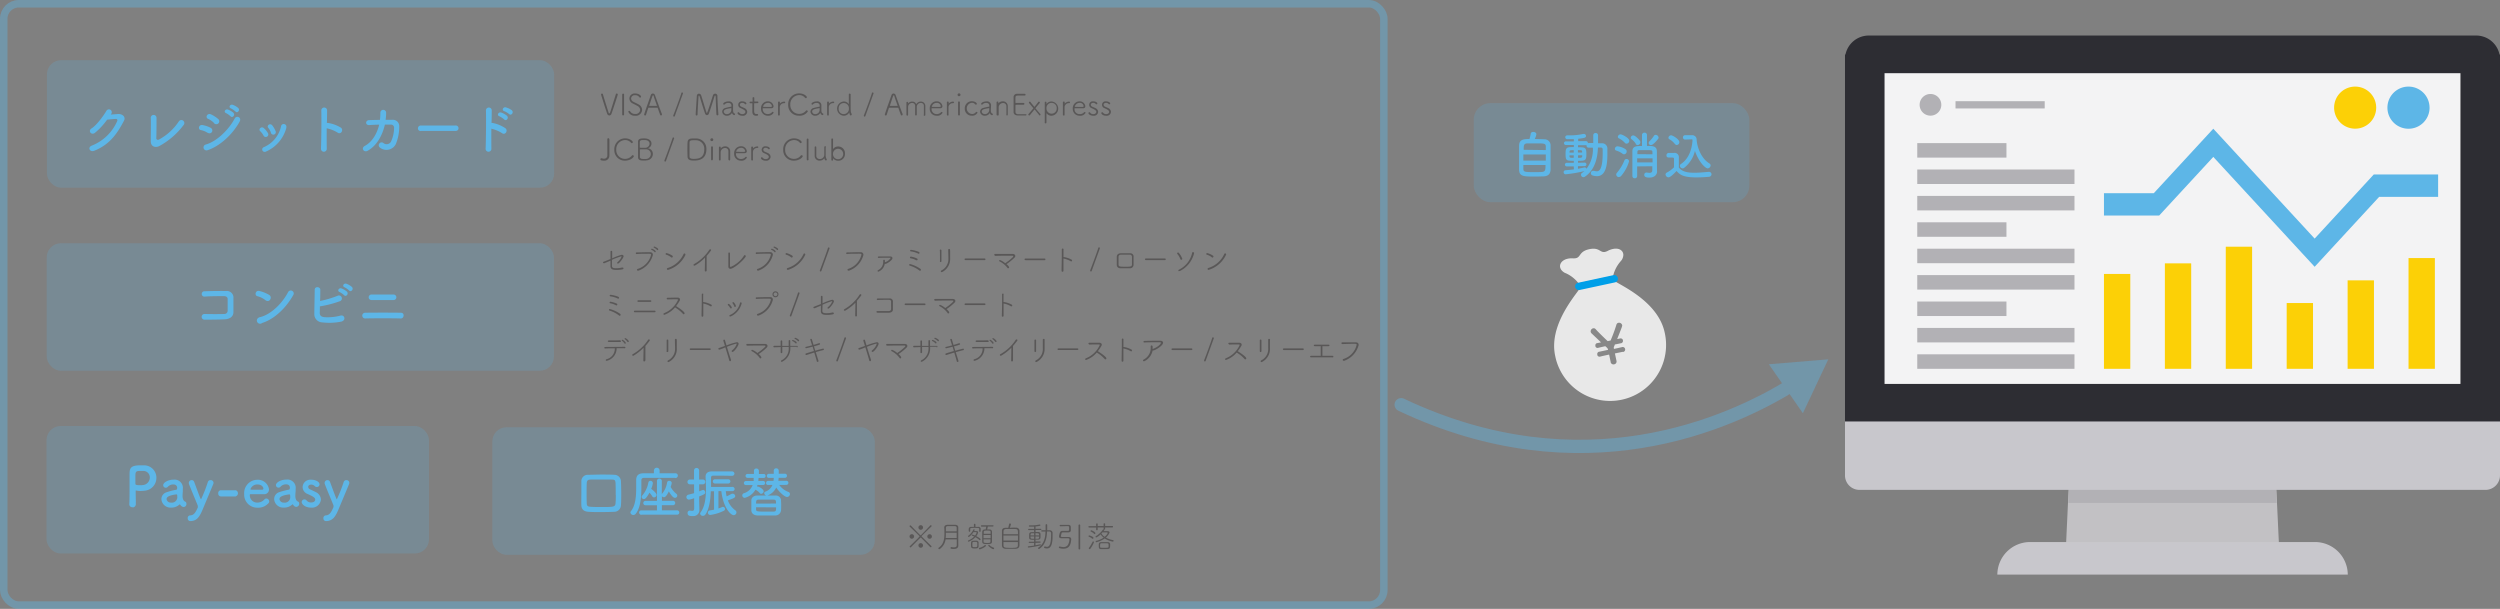 <svg xmlns="http://www.w3.org/2000/svg" viewBox="0 0 779.46 189.83"><rect x="0" y="0" width="779.46" height="189.83" fill="#808080" stroke="none"/><defs><style>.cls-1,.cls-12{fill:none;stroke:#5db6e7;stroke-miterlimit:10;}.cls-1{stroke-width:2.34px;}.cls-1,.cls-11{opacity:0.4;}.cls-1,.cls-9{isolation:isolate;}.cls-2{fill:#c2c1c4;}.cls-3{fill:#b2b1b5;}.cls-4{fill:#c8c7cc;}.cls-5{fill:#2d2d33;}.cls-6{fill:#f3f3f4;}.cls-7,.cls-9{fill:#5db6e7;}.cls-8{fill:#fcd006;}.cls-9{opacity:0.2;}.cls-10{fill:#595757;}.cls-12{stroke-linecap:round;stroke-width:4.14px;}.cls-13{fill:#e8e8e8;}.cls-14{fill:#009fe8;}.cls-15{fill:#888;}</style></defs><title>アセット 1</title><g id="レイヤー_2" data-name="レイヤー 2"><g id="レイヤー_1-2" data-name="レイヤー 1"><g id="レイヤー_2-2" data-name="レイヤー 2"><g id="レイヤー_2-2-2" data-name="レイヤー 2-2"><rect class="cls-1" x="1.17" y="1.17" width="430.29" height="187.49" rx="4.68" ry="4.68"/><polygon class="cls-2" points="710.7 173.14 644 173.14 646.35 123.08 708.35 123.08 710.7 173.14"/><polygon class="cls-3" points="709.84 156.8 644.86 156.8 646.35 125.16 708.35 125.16 709.84 156.8"/><path class="cls-4" d="M632.93,169h88.83A10.22,10.22,0,0,1,732,179.16H622.74A10.21,10.21,0,0,1,632.93,169Z"/><path class="cls-4" d="M779.46,85.44V148.2a4.54,4.54,0,0,1-4.51,4.54H579.75a4.52,4.52,0,0,1-4.51-4.54V85.44a4.52,4.52,0,0,1,4.51-4.54H775A4.53,4.53,0,0,1,779.46,85.44Z"/><path class="cls-5" d="M779.46,17V131.41H575.24V17h.15a7.42,7.42,0,0,1,7.26-5.92h189.4A7.44,7.44,0,0,1,779.31,17Z"/><rect class="cls-6" x="587.57" y="22.82" width="179.56" height="96.88"/><rect class="cls-3" x="597.77" y="69.31" width="27.81" height="4.52"/><rect class="cls-3" x="609.7" y="31.55" width="27.81" height="2.26"/><rect class="cls-3" x="597.77" y="94.01" width="27.81" height="4.52"/><rect class="cls-3" x="597.77" y="77.54" width="49.02" height="4.52"/><rect class="cls-3" x="597.77" y="85.77" width="49.02" height="4.52"/><path class="cls-3" d="M604.28,30.29h0a3.38,3.38,0,0,1,0,4.78h0a3.38,3.38,0,0,1-4.78,0h0a3.38,3.38,0,0,1,0-4.78h0A3.38,3.38,0,0,1,604.28,30.29Z"/><polygon class="cls-7" points="760.17 54.4 760.17 61.38 741.78 61.38 721.67 83.18 690.07 48.92 673.19 67.21 655.98 67.21 655.98 60.23 671.52 60.23 690.07 40.13 721.67 74.39 740.1 54.4 760.17 54.4"/><rect class="cls-8" x="655.98" y="85.41" width="8.21" height="29.58"/><rect class="cls-8" x="674.97" y="82.11" width="8.21" height="32.88"/><rect class="cls-8" x="693.96" y="76.92" width="8.21" height="38.07"/><rect class="cls-8" x="712.95" y="94.48" width="8.21" height="20.51"/><rect class="cls-8" x="731.95" y="87.41" width="8.21" height="27.58"/><rect class="cls-8" x="750.94" y="80.46" width="8.21" height="34.53"/><path class="cls-8" d="M740.86,33.57A6.56,6.56,0,1,1,734.3,27a6.56,6.56,0,0,1,6.56,6.57Z"/><path class="cls-7" d="M757.5,33.57A6.57,6.57,0,1,1,750.93,27h0a6.56,6.56,0,0,1,6.56,6.56Z"/><rect class="cls-3" x="597.77" y="44.62" width="27.81" height="4.52"/><rect class="cls-3" x="597.77" y="52.85" width="49.02" height="4.52"/><rect class="cls-3" x="597.77" y="61.08" width="49.02" height="4.52"/><rect class="cls-3" x="597.77" y="102.24" width="49.02" height="4.52"/><rect class="cls-3" x="597.77" y="110.47" width="49.02" height="4.52"/><rect class="cls-9" x="14.63" y="18.77" width="158.15" height="39.75" rx="4.42" ry="4.42"/><path class="cls-7" d="M34.56,35.71l2.26-.16c1.32-.07,2.47.86,1.84,2.08-2.1,4-4.46,7.47-9.28,9.37-1.45.56-2.15-1.12-.73-1.61a14.43,14.43,0,0,0,7.9-7.66c.13-.33,0-.65-.41-.64-.72,0-2,.14-2.75.23a20.72,20.72,0,0,1-3.85,4.14c-1.15.77-2.16-.7-1-1.42,1.64-1,3.87-4.16,4.66-5.52a.89.89,0,1,1,1.47,1Z"/><path class="cls-7" d="M49.63,45.56C48.48,46.12,47,45.78,47,44s.09-6.12,0-7.27a.9.9,0,0,1,1.8,0h0c0,1.21,0,5-.07,6.35,0,.48.43.65.84.43a17.36,17.36,0,0,0,6.18-5.65.93.93,0,0,1,1.58,1A23.4,23.4,0,0,1,49.63,45.56Z"/><path class="cls-7" d="M64.76,41.43a6.11,6.11,0,0,0-2.13-.87c-1-.18-.7-1.8.55-1.56a8.5,8.5,0,0,1,2.5.85.93.93,0,0,1,.42,1.25.08.08,0,0,1,0,0,.88.88,0,0,1-1.2.36Zm0,5.38a.93.93,0,0,1-1.23-.47A.94.94,0,0,1,64,45.11a.64.64,0,0,1,.18-.06c3.41-.93,7.22-4.7,9-8.11.56-1.06,2.28-.36,1.52,1C72.54,41.86,68.65,45.52,64.76,46.81Zm2-8.43a5.83,5.83,0,0,0-1.87-1.32c-1-.39-.29-1.92.87-1.41A9.38,9.38,0,0,1,68,37.08a.91.91,0,0,1,.18,1.29.93.93,0,0,1-1.29.18,1.37,1.37,0,0,1-.17-.17Zm3.71-3.12c-.87-.36-.18-1.39.6-1.1a5.6,5.6,0,0,1,1.7,1c.67.72-.32,1.77-.89,1.1a5.88,5.88,0,0,0-1.42-1ZM72,33.8c-.87-.34-.25-1.38.55-1.13a5.55,5.55,0,0,1,1.73,1c.69.69-.27,1.76-.85,1.11A6.37,6.37,0,0,0,72,33.8Z"/><path class="cls-7" d="M82.15,42.25a4.61,4.61,0,0,0-1-1.32c-.7-.6.29-1.68,1.09-1a6.24,6.24,0,0,1,1.27,1.53.79.79,0,0,1-.18,1.1.78.78,0,0,1-1.1-.18A.57.57,0,0,1,82.15,42.25Zm-.34,4.65a.75.75,0,0,1,.41-1h0a9.21,9.21,0,0,0,5.4-6.48.84.84,0,1,1,1.65.29.47.47,0,0,1,0,.16A11.16,11.16,0,0,1,83,47.22.82.82,0,0,1,81.86,47Zm2.64-5.59a4.74,4.74,0,0,0-.8-1.44c-.62-.69.53-1.63,1.23-.79a7.45,7.45,0,0,1,1,1.7.78.78,0,1,1-1.32.84A.89.89,0,0,1,84.45,41.31Z"/><path class="cls-7" d="M101.88,46.31a.93.93,0,0,1-.8,1,.92.92,0,0,1-1-.8,1.09,1.09,0,0,1,0-.18c.12-2.77.17-9.49.1-12a.91.91,0,0,1,1-.8.89.89,0,0,1,.8.8c0,.84,0,2.33-.06,4h.29a10.72,10.72,0,0,1,4.12,1.5c.89.75-.09,2.24-1.06,1.52A10.71,10.71,0,0,0,101.86,40C101.85,42.46,101.85,44.92,101.88,46.31Z"/><path class="cls-7" d="M115.16,39c-1.37.07-1.26-1.49-.12-1.54s2.18-.07,3.41-.09a15.5,15.5,0,0,0,.14-2.26.9.9,0,1,1,1.8.07,14.45,14.45,0,0,1-.17,2.18h2a2,2,0,0,1,2.26,2.13,14.21,14.21,0,0,1-1.1,5.5A3.28,3.28,0,0,1,119,46.37a3.53,3.53,0,0,1-.57-.38.88.88,0,0,1-.15-1.25.89.89,0,0,1,1.25-.16h0a1.54,1.54,0,0,0,2.17-.14,1.56,1.56,0,0,0,.23-.34,10.4,10.4,0,0,0,.94-4.25.94.94,0,0,0-.86-1H120c-.72,3.12-2.37,6.51-5.42,8.18-1.09.6-2.17-.83-.8-1.56,2.34-1.27,3.78-3.88,4.45-6.6C117.08,38.88,116,38.93,115.16,39Z"/><path class="cls-7" d="M131.22,40.86a.84.84,0,0,1-.91-.75V40a.87.87,0,0,1,.87-.87H142a.85.85,0,1,1,.18,1.69h-11Z"/><path class="cls-7" d="M153.21,46.31a.93.93,0,0,1-.8,1,.92.92,0,0,1-1-.8,1.09,1.09,0,0,1,0-.18c.12-2.77.17-9.49.1-12a.91.91,0,0,1,1-.8.89.89,0,0,1,.8.8c0,.84,0,2.33-.06,4h.3A10.7,10.7,0,0,1,157.6,40c.89.75-.09,2.24-1.06,1.52a10.71,10.71,0,0,0-3.35-1.39C153.18,42.46,153.18,44.92,153.21,46.31Zm2.49-10.06c-.91-.32-.28-1.42.56-1.16a5.58,5.58,0,0,1,1.8,1c.72.7-.24,1.82-.86,1.16a6.54,6.54,0,0,0-1.5-1Zm1.52-1.59c-.92-.29-.32-1.4.51-1.18a6,6,0,0,1,1.84.89c.75.67-.19,1.83-.82,1.2a6.07,6.07,0,0,0-1.53-.91Z"/><rect class="cls-9" x="14.56" y="75.84" width="158.15" height="39.75" rx="4.42" ry="4.42"/><path class="cls-7" d="M70.17,99.55c-1.81.1-4.64.12-6.41.12a.89.89,0,1,1,0-1.78h0c1.83.06,5,.06,6.22,0a1,1,0,0,0,1-1c0-1,0-2.78,0-3.67,0-.56-.43-.87-1.08-.89-1.51,0-4.22,0-6,.14a.84.84,0,0,1-.33-1.65,1,1,0,0,1,.24,0c1.89-.09,5-.12,6.69-.09a2.06,2.06,0,0,1,2.28,1.81,1.61,1.61,0,0,1,0,.38V97.3C72.79,98.82,71.47,99.48,70.17,99.55Z"/><path class="cls-7" d="M82.79,93.62a6.41,6.41,0,0,0-2.54-1.27c-1-.24-.6-2,.7-1.61A11,11,0,0,1,84,92a1,1,0,0,1,.24,1.39l0,0a.9.9,0,0,1-1.22.36A.83.83,0,0,1,82.79,93.62Zm-1.06,7.08a1,1,0,1,1-1-1.7,1,1,0,0,1,.46-.15c3.45-.88,6.91-4.43,8.64-7.78a.93.93,0,1,1,1.56,1C89.21,95.93,85.67,99.45,81.73,100.7Z"/><path class="cls-7" d="M99.7,97.49c0,.84.35,1.25,1.37,1.39a15.32,15.32,0,0,0,5-.46c1.3-.45,2,1.4.36,1.85a18.88,18.88,0,0,1-6,.24A2.54,2.54,0,0,1,98,97.94c0-1.72.11-5.54.12-7.58,0-1.2,1.77-1,1.75,0s0,2.22-.08,3.48a31.73,31.73,0,0,0,5.39-1.59.93.93,0,1,1,.64,1.71,32.8,32.8,0,0,1-6.09,1.56C99.74,96.33,99.72,97,99.7,97.49Zm6.17-6.44c-.87-.36-.19-1.41.6-1.12a5.6,5.6,0,0,1,1.7,1c.67.72-.33,1.77-.89,1.1A6.25,6.25,0,0,0,105.87,91.05Zm1.56-1.48c-.87-.34-.26-1.37.55-1.11a5.36,5.36,0,0,1,1.73,1c.69.68-.27,1.76-.86,1.11A6.39,6.39,0,0,0,107.43,89.57Z"/><path class="cls-7" d="M113.84,99.29a.89.89,0,0,1,0-1.78c2.85-.05,8.25-.05,11.14,0,1.29,0,1,1.81,0,1.78C121.69,99.21,116.91,99.21,113.84,99.29Zm2-5.74a.86.86,0,1,1-.06-1.72h6.9a.86.86,0,1,1,.07,1.72h-.16c-1.81,0-5,0-6.76,0Z"/><path class="cls-10" d="M190,36a.74.74,0,0,1-.69-.53c-.58-1.65-1.91-5.91-1.91-6a.29.29,0,0,1,.29-.29h0a.31.31,0,0,1,.3.24c.3,1.07,1.4,4.55,1.77,5.71,0,.14.13.23.22.23s.16-.09.22-.24c.35-1,1.39-4.41,1.81-5.73a.28.28,0,0,1,.29-.22.31.31,0,0,1,.32.3h0c0,.1-1.51,4.75-2,6.08A.71.71,0,0,1,190,36Z"/><path class="cls-10" d="M194.58,35.7a.29.29,0,0,1-.29.29h0a.28.28,0,0,1-.3-.26v0h0V29.49h0a.29.29,0,0,1,.28-.3h0a.29.29,0,0,1,.31.27v0h0V35.7Z"/><path class="cls-10" d="M198.06,36.08a2.1,2.1,0,0,1-2.16-1.23.29.29,0,0,1,.31-.29h0a.29.29,0,0,1,.25.15,1.74,1.74,0,0,0,1.61.82,1.4,1.4,0,0,0,1.53-1.24v0a1.51,1.51,0,0,0-.88-1.28c-.47-.27-1-.52-1.49-.77a1.74,1.74,0,0,1-1-1.53,1.62,1.62,0,0,1,1.67-1.57H198c1.17,0,1.87.66,1.87,1a.29.29,0,0,1-.55.14,1.52,1.52,0,0,0-1.33-.6,1.11,1.11,0,0,0-1.22,1v0a1.23,1.23,0,0,0,.74,1.07c.42.22,1.08.52,1.49.75a2.07,2.07,0,0,1,1.21,1.77,2,2,0,0,1-2.15,1.84Z"/><path class="cls-10" d="M206.12,36a.31.31,0,0,1-.29-.21c-.11-.27-.47-1.24-.76-2.1,0-.07,0-.11-.15-.11h-2.67a.13.13,0,0,0-.14.11c-.25.75-.54,1.63-.68,2.09a.28.28,0,0,1-.3.22.27.27,0,0,1-.29-.25h0v-.09c.53-1.7,1.62-4.7,2.07-6a.68.68,0,0,1,.64-.5.72.72,0,0,1,.66.51c.62,1.72,1.85,5.14,2.17,5.88a.33.33,0,0,1,0,.14A.3.3,0,0,1,206.12,36Zm-1.31-3.07c-.29-.88-.89-2.49-1-3a.2.2,0,0,0-.19-.21c-.08,0-.14.08-.2.23-.2.53-1,2.94-1,3s0,.06.1.06h2.3c.06,0,.08,0,.08,0A.16.16,0,0,0,204.81,32.93Z"/><path class="cls-10" d="M210.16,36.36a.24.24,0,0,1-.25-.23h0a.29.29,0,0,1,0-.13c.78-1.94,2.27-6.06,2.54-7a.21.21,0,0,1,.23-.17.25.25,0,0,1,.26.23.11.11,0,0,1,0,.08c-.32.91-2,5.5-2.53,7A.28.28,0,0,1,210.16,36.36Z"/><path class="cls-10" d="M218.12,30.05c-.05-.15-.12-.22-.19-.22s-.12.07-.14.23c-.07.85-.26,4.35-.31,5.68a.27.27,0,0,1-.27.27h0a.28.28,0,0,1-.31-.25h0c.06-1.67.29-4.49.36-5.88a.67.67,0,0,1,.67-.67.75.75,0,0,1,.69.54c.48,1.43,1.22,4.08,1.65,5.3a.15.15,0,0,0,.14.15c.05,0,.19-.13,1.85-5.41a.77.77,0,0,1,.74-.59.69.69,0,0,1,.68.7v0c0,1.24.21,4.43.3,5.79h0a.28.28,0,0,1-.28.28h0a.3.3,0,0,1-.33-.27h0c-.1-1.37-.24-5.67-.24-5.67s-.08-.23-.16-.23-.15.07-.2.22c-.39,1.3-1.31,4.22-1.78,5.47a.63.63,0,0,1-.57.41.6.6,0,0,1-.55-.41C219.53,34.71,218.49,31.19,218.12,30.05Z"/><path class="cls-10" d="M228.15,35.31a1.75,1.75,0,0,1-1.48.77,1.4,1.4,0,0,1-1.51-1.26v0a1.25,1.25,0,0,1,1-1.16,17.27,17.27,0,0,1,1.73-.39c.11,0,.15,0,.15-.11V33c0-.51-.22-.91-1-.91a1.51,1.51,0,0,0-1.1.44.23.23,0,0,1-.19.1.27.27,0,0,1-.27-.25c0-.36.79-.76,1.59-.76a1.28,1.28,0,0,1,1.49,1,1.53,1.53,0,0,1,0,.37v1.26c0,.78.15,1,.52,1.16a.19.19,0,0,1,.1.19.29.29,0,0,1-.28.29.89.89,0,0,1-.65-.65h0a.08.08,0,0,0-.1,0S228.15,35.29,228.15,35.31ZM228,34.14v-.32c0-.12,0-.1-.09-.1h0c-1.47.23-2.25.42-2.25,1.08a.9.9,0,0,0,1,.78A1.32,1.32,0,0,0,228,34.26Z"/><path class="cls-10" d="M231.46,36.09c-1,0-1.52-.56-1.52-.83a.29.29,0,0,1,.29-.27.31.31,0,0,1,.23.12,1.18,1.18,0,0,0,1,.47c.53,0,.94-.3.94-.7s-.41-.68-1.49-1.17a1.09,1.09,0,0,1,.51-2.11c.8,0,1.3.4,1.3.65a.27.27,0,0,1-.27.27h0a.28.28,0,0,1-.24-.13,1,1,0,0,0-.79-.32c-.47,0-.75.28-.75.58a.7.7,0,0,0,.46.61c.26.12.7.3,1,.45a1.36,1.36,0,0,1,.84,1.17,1.32,1.32,0,0,1-1.41,1.22Z"/><path class="cls-10" d="M235.28,32.19c-.15,0-.15,0-.15.14v2c0,.68,0,1.22.74,1.22h.27a.24.24,0,0,1,.23.25h0c0,.24-.23.29-.6.29-1.2,0-1.2-1-1.2-1.43V32.3c0-.09,0-.11-.09-.11H234a.24.24,0,0,1-.29-.2.25.25,0,0,1,.19-.29h.64c.08,0,.1,0,.1-.09V30.56a.27.27,0,1,1,.54,0h0v1s0,.1.14.1h.84a.24.24,0,0,1,.29.2.25.25,0,0,1-.19.29h-.1Z"/><path class="cls-10" d="M239.39,36.08A2.09,2.09,0,0,1,237.27,34v-.15a2.15,2.15,0,0,1,2-2.26h.07a1.74,1.74,0,0,1,1.84,1.53c0,.36-.21.62-.68.63h-2.58c-.1,0-.11,0-.11.17a1.52,1.52,0,0,0,1.39,1.64h.18a1.65,1.65,0,0,0,1.35-.62.27.27,0,0,1,.19-.08.28.28,0,0,1,.28.27A1.85,1.85,0,0,1,239.39,36.08Zm0-4a1.52,1.52,0,0,0-1.47,1.16c0,.09.08.09,1.17.09h1.27c.23,0,.31-.11.31-.26a1.18,1.18,0,0,0-1.3-1Z"/><path class="cls-10" d="M243.13,35.78a.25.25,0,0,1-.25.25h0a.27.27,0,0,1-.3-.24v0h0V31.9h0a.28.28,0,0,1,.29-.25.27.27,0,0,1,.29.25v.4h0a1.89,1.89,0,0,1,1.37-.62.27.27,0,0,1,.29.23v0a.27.27,0,0,1-.27.27h0a1.32,1.32,0,0,0-1.42,1.14v2.49Z"/><path class="cls-10" d="M249.09,36.07a3.28,3.28,0,0,1-3.35-3.21v-.21A3.38,3.38,0,0,1,249,29.12h.2c1.43,0,2.36.84,2.36,1.18a.31.31,0,0,1-.31.31.32.32,0,0,1-.27-.14,2.27,2.27,0,0,0-1.83-.82,2.82,2.82,0,0,0-2.75,2.9v.1a2.77,2.77,0,0,0,4.86,1.91.28.28,0,0,1,.27-.15.35.35,0,0,1,.34.33A3,3,0,0,1,249.09,36.07Z"/><path class="cls-10" d="M255.68,35.31a1.75,1.75,0,0,1-1.48.77,1.4,1.4,0,0,1-1.51-1.26v0a1.25,1.25,0,0,1,1-1.16,17.27,17.27,0,0,1,1.73-.39c.11,0,.15,0,.15-.11V33c0-.51-.22-.91-1-.91a1.51,1.51,0,0,0-1.1.44.23.23,0,0,1-.19.1.27.27,0,0,1-.27-.25c0-.36.79-.76,1.59-.76a1.28,1.28,0,0,1,1.49,1,1.53,1.53,0,0,1,0,.37v1.26c0,.78.15,1,.52,1.16a.19.19,0,0,1,.1.19.29.29,0,0,1-.28.29.89.89,0,0,1-.65-.65h0a.08.08,0,0,0-.1,0S255.68,35.29,255.68,35.31Zm-.13-1.17v-.32c0-.12,0-.1-.09-.1h0c-1.47.23-2.25.42-2.25,1.08a.9.9,0,0,0,1,.78,1.32,1.32,0,0,0,1.34-1.32v-.12Z"/><path class="cls-10" d="M258.43,35.78a.25.25,0,0,1-.25.25h0a.27.27,0,0,1-.3-.24v0h0V31.9h0a.28.28,0,0,1,.29-.25.27.27,0,0,1,.28.24v.41h0a1.87,1.87,0,0,1,1.36-.62.26.26,0,0,1,.29.21v0a.27.27,0,0,1-.27.27h0a1.33,1.33,0,0,0-1.42,1.14v2.49Z"/><path class="cls-10" d="M265.26,36a.29.29,0,0,1-.25-.14,3.12,3.12,0,0,1-.19-.59c0-.11,0-.14-.05-.14s0,0-.07.08a1.94,1.94,0,0,1-1.63.88,2.23,2.23,0,0,1,0-4.45,1.83,1.83,0,0,1,1.47.69c0,.06.09.11.11.11s0,0,0-.18V29.48a.26.26,0,0,1,.22-.3h.06a.29.29,0,0,1,.29.27v0h0v2.46c0,3,0,3,.33,3.62a.38.38,0,0,1,0,.15.29.29,0,0,1-.28.3Zm-.59-2.15a1.59,1.59,0,0,0-1.46-1.72h-.12a1.56,1.56,0,0,0-1.6,1.52,1.48,1.48,0,0,0,0,.21,1.55,1.55,0,0,0,1.37,1.71h.22A1.61,1.61,0,0,0,264.68,34c0-.05,0-.09,0-.14Z"/><path class="cls-10" d="M269.58,36.36a.24.24,0,0,1-.25-.23h0a.29.29,0,0,1,0-.13c.77-1.94,2.27-6.06,2.53-7a.23.23,0,0,1,.24-.17.25.25,0,0,1,.26.23.11.11,0,0,1,0,.08c-.32.91-2,5.5-2.54,7A.28.28,0,0,1,269.58,36.36Z"/><path class="cls-10" d="M281.16,36a.29.29,0,0,1-.29-.21c-.12-.27-.47-1.24-.76-2.1,0-.07-.06-.11-.15-.11h-2.68a.15.15,0,0,0-.14.11c-.24.75-.53,1.63-.67,2.09a.3.3,0,0,1-.3.22.27.27,0,0,1-.29-.25h0v-.09c.52-1.7,1.62-4.7,2.07-6a.67.67,0,0,1,.63-.5.72.72,0,0,1,.67.51c.61,1.72,1.85,5.14,2.17,5.88a.33.33,0,0,1,0,.14A.3.3,0,0,1,281.16,36Zm-1.31-3.07c-.29-.88-.89-2.49-1-3-.05-.14-.11-.21-.19-.21s-.15.08-.2.23c-.2.53-1,2.94-1,3s0,.06.1.06h2.29c.07,0,.09,0,.09,0A.16.16,0,0,0,279.85,32.93Z"/><path class="cls-10" d="M288.05,35.76V33.09a.9.9,0,0,0-.93-1,1.27,1.27,0,0,0-1.28,1.1v2.56h0a.26.26,0,0,1-.26.26h0a.25.25,0,0,1-.26-.24v0h0V33.1a.89.89,0,0,0-.93-1,1.28,1.28,0,0,0-1.26,1.17v2.52h0a.27.27,0,0,1-.24.28h0a.29.29,0,0,1-.28-.28h0V32h0a.25.25,0,0,1,.24-.26h0a.26.26,0,0,1,.27.25v.27h0a1.64,1.64,0,0,1,1.28-.59,1.27,1.27,0,0,1,1.26.82,1.7,1.7,0,0,1,1.46-.82A1.37,1.37,0,0,1,288.51,33v2.8a.28.28,0,0,1-.25.31h0a.27.27,0,0,1-.28-.26v0Z"/><path class="cls-10" d="M292,36.08A2.09,2.09,0,0,1,289.88,34v-.15a2.14,2.14,0,0,1,2-2.26H292a1.74,1.74,0,0,1,1.84,1.53c0,.36-.21.62-.68.63h-2.58c-.1,0-.12,0-.12.17a1.53,1.53,0,0,0,1.42,1.64H292a1.67,1.67,0,0,0,1.4-.58.27.27,0,0,1,.19-.08.28.28,0,0,1,.28.27A1.86,1.86,0,0,1,292,36.08Zm0-4a1.52,1.52,0,0,0-1.47,1.16c0,.09.08.09,1.17.09H293c.22,0,.31-.11.31-.26a1.18,1.18,0,0,0-1.31-1Z"/><path class="cls-10" d="M295.77,35.78a.25.25,0,0,1-.25.25h0a.27.27,0,0,1-.3-.24v0h0V31.9h0a.28.28,0,0,1,.29-.25.27.27,0,0,1,.28.24v.41h0a1.85,1.85,0,0,1,1.37-.62.27.27,0,0,1,.29.23v0a.29.29,0,0,1-.29.27h0a1.33,1.33,0,0,0-1.43,1.14v2.49Z"/><path class="cls-10" d="M299,30a.42.42,0,0,1-.44-.4v-.06a.44.44,0,0,1,.45-.43h0a.43.43,0,0,1,.46.4v0A.47.47,0,0,1,299,30Zm.31,5.73A.28.28,0,0,1,299,36h0a.27.27,0,0,1-.29-.25V31.89h0a.26.26,0,0,1,.28-.26h0a.27.27,0,0,1,.29.23v0h0v3.85Z"/><path class="cls-10" d="M303,36.07A2.13,2.13,0,0,1,300.8,34v-.15a2.19,2.19,0,0,1,2.09-2.29H303c.94,0,1.56.51,1.56.79a.29.29,0,0,1-.27.29.32.32,0,0,1-.25-.14,1.32,1.32,0,0,0-1-.45,1.75,1.75,0,0,0,0,3.49,1.41,1.41,0,0,0,1.18-.53.32.32,0,0,1,.25-.14.3.3,0,0,1,.29.29A1.83,1.83,0,0,1,303,36.07Z"/><path class="cls-10" d="M308.56,35.31a1.73,1.73,0,0,1-1.47.77,1.4,1.4,0,0,1-1.52-1.27v0a1.25,1.25,0,0,1,1-1.16,17.27,17.27,0,0,1,1.73-.39c.11,0,.15,0,.15-.11V33c0-.51-.21-.91-1-.91a1.51,1.51,0,0,0-1.1.44.23.23,0,0,1-.19.1.26.26,0,0,1-.26-.25c0-.36.78-.76,1.59-.76a1.26,1.26,0,0,1,1.49,1,1.08,1.08,0,0,1,0,.4v.26c0,.31-.05.73-.05,1,0,.78.15,1,.52,1.16a.21.21,0,0,1,.11.19.3.3,0,0,1-.29.29.89.89,0,0,1-.65-.65h0s-.07,0-.08.06Zm-.13-1.17v-.32c0-.12,0-.1-.09-.1h0c-1.47.23-2.24.42-2.24,1.08,0,.39.37.78,1,.78a1.33,1.33,0,0,0,1.33-1.33Z"/><path class="cls-10" d="M313.78,35.77V33.2a1,1,0,0,0-.92-1.08h-.08a1.4,1.4,0,0,0-1.41,1.25v2.45h0a.25.25,0,0,1-.28.21L311,36a.27.27,0,0,1-.29-.25h0V31.9h0a.29.29,0,0,1,.3-.25.25.25,0,0,1,.26.24v.37h0a1.7,1.7,0,0,1,1.38-.67A1.5,1.5,0,0,1,314.21,33v2.71A.25.25,0,0,1,314,36h0a.27.27,0,0,1-.28-.24v0Z"/><path class="cls-10" d="M319.72,36h-2.44c-.83-.06-1.23-.44-1.26-1V30.25a1,1,0,0,1,1-1h2.47a.27.27,0,0,1,0,.54h-1.6c-.94,0-1.24,0-1.29.57v1.56c0,.18.1.18.19.18h2.29c.29,0,.32.2.32.27a.29.29,0,0,1-.31.29h-1.31c-1.16,0-1.17,0-1.17.19V35a.72.72,0,0,0,.73.6h2.43a.27.27,0,0,1,.29.23v0A.3.3,0,0,1,319.72,36Z"/><path class="cls-10" d="M324.21,36a.2.2,0,0,1-.2-.1c-.06-.07-1.4-1.78-1.44-1.78s-1.37,1.66-1.46,1.78a.23.23,0,0,1-.21.1.31.31,0,0,1-.3-.27.24.24,0,0,1,.07-.16c.35-.43,1-1.16,1.49-1.76v-.09s-1.29-1.56-1.31-1.59a.23.23,0,0,1-.06-.16.3.3,0,0,1,.3-.28.22.22,0,0,1,.18.1c.39.53.8,1,1.24,1.53.07,0,1.2-1.51,1.21-1.52a.21.21,0,0,1,.19-.11.32.32,0,0,1,.31.29.2.2,0,0,1-.07.16c-.24.28-1.28,1.52-1.28,1.59a.11.11,0,0,0,0,.08l1.49,1.75a.25.25,0,0,1,.06.16A.3.3,0,0,1,324.21,36Z"/><path class="cls-10" d="M325.74,38.13V32h0a.27.27,0,0,1,.24-.3h0a.27.27,0,0,1,.29.25v.48l.07-.07a1.85,1.85,0,0,1,1.51-.72,2.23,2.23,0,0,1,0,4.45,1.89,1.89,0,0,1-1.48-.68l-.1-.12v2.59c0,.38,0,.59-.28.59a.28.28,0,0,1-.28-.28v0Zm3.72-4.28a1.6,1.6,0,1,0-3.18-.36,2.16,2.16,0,0,0,0,.36,1.59,1.59,0,0,0,3.18,0Z"/><path class="cls-10" d="M331.94,35.78a.25.25,0,0,1-.25.25h0a.27.27,0,0,1-.3-.24v0h0V31.9h0a.28.28,0,0,1,.29-.25.27.27,0,0,1,.28.24v.41h0a1.87,1.87,0,0,1,1.36-.62.26.26,0,0,1,.29.21v0a.27.27,0,0,1-.27.27h0a1.33,1.33,0,0,0-1.42,1.14v2.49Z"/><path class="cls-10" d="M336.58,36.08A2.09,2.09,0,0,1,334.47,34v-.14a2.14,2.14,0,0,1,2-2.26h.08a1.74,1.74,0,0,1,1.84,1.53c0,.36-.21.62-.68.63h-2.58c-.09,0-.11,0-.11.17a1.52,1.52,0,0,0,1.39,1.64h.18A1.68,1.68,0,0,0,338,35a.25.25,0,0,1,.18-.08.28.28,0,0,1,.28.27A1.87,1.87,0,0,1,336.58,36.08Zm0-4a1.52,1.52,0,0,0-1.47,1.16c0,.09.09.09,1.17.09h1.27c.23,0,.31-.11.31-.26a1.17,1.17,0,0,0-1.3-1Z"/><path class="cls-10" d="M340.88,36.09c-1,0-1.52-.56-1.52-.83a.29.29,0,0,1,.29-.27.31.31,0,0,1,.23.12,1.15,1.15,0,0,0,1,.47c.53,0,.93-.3.93-.7s-.4-.68-1.48-1.17a1.09,1.09,0,0,1,.51-2.11c.8,0,1.3.4,1.3.65a.27.27,0,0,1-.27.27.28.28,0,0,1-.24-.13,1,1,0,0,0-.79-.32c-.47,0-.75.28-.75.58a.7.7,0,0,0,.46.61c.26.12.69.3,1,.45a1.36,1.36,0,0,1,.84,1.17A1.32,1.32,0,0,1,341,36.1Z"/><path class="cls-10" d="M344.88,36.09c-1,0-1.51-.56-1.51-.83a.28.28,0,0,1,.28-.27.31.31,0,0,1,.23.12,1.18,1.18,0,0,0,1,.47c.53,0,.94-.3.94-.7s-.41-.68-1.49-1.17a1.09,1.09,0,0,1,.51-2.11c.8,0,1.3.4,1.3.65a.27.27,0,0,1-.27.27.28.28,0,0,1-.24-.13,1,1,0,0,0-.79-.32c-.47,0-.75.28-.75.58a.7.7,0,0,0,.46.61c.26.12.7.3,1,.45a1.35,1.35,0,0,1,.83,1.17A1.32,1.32,0,0,1,345,36.1Z"/><path class="cls-10" d="M190,43.48v5a1.55,1.55,0,0,1-1.48,1.62h-.24a2.92,2.92,0,0,1-.83-.12.34.34,0,0,1-.26-.33.28.28,0,0,1,.26-.3h.21a2.07,2.07,0,0,0,.7.13,1,1,0,0,0,1-1V43.39h0a.29.29,0,0,1,.3-.3h0a.29.29,0,0,1,.3.26v0Z"/><path class="cls-10" d="M194.88,50.09a3.26,3.26,0,0,1-3.35-3.19v-.23a3.38,3.38,0,0,1,3.21-3.53h.2c1.43,0,2.36.84,2.36,1.18a.31.31,0,0,1-.31.31.32.32,0,0,1-.27-.14,2.3,2.3,0,0,0-1.83-.82,2.82,2.82,0,0,0-2.75,2.9v.1a2.72,2.72,0,0,0,2.56,2.86h.16a2.66,2.66,0,0,0,2.14-1,.33.33,0,0,1,.27-.15.35.35,0,0,1,.34.34C197.61,49.07,196.53,50.09,194.88,50.09Z"/><path class="cls-10" d="M201.39,50.05h-.79c-.65,0-1.63,0-1.67-1V44.21c0-1,.94-1.05,1.67-1.05h.52c1.42.09,2,.84,2,1.57a1.53,1.53,0,0,1-1.12,1.5h0A1.74,1.74,0,0,1,203.55,48a2,2,0,0,1-2,2Zm-.88-3.49c-1,0-1,0-1,.23v2.14c.05.53.4.64,1.14.64h.74A1.54,1.54,0,0,0,202.91,48h0a1.45,1.45,0,0,0-1.46-1.44h-.94Zm.53-2.89h-.56c-.72,0-.95.14-1,.63v1.59c0,.18,0,.19.89.19h.77a1.36,1.36,0,0,0,1.39-1.27c0-.58-.47-1.14-1.53-1.14Z"/><path class="cls-10" d="M207.41,50.38a.24.24,0,0,1-.26-.22h0a.29.29,0,0,1,0-.13c.78-2,2.27-6.07,2.54-7a.23.23,0,0,1,.23-.18.25.25,0,0,1,.26.23v.09c-.32.9-2,5.5-2.53,7A.27.27,0,0,1,207.41,50.38Z"/><path class="cls-10" d="M216.37,50.06c-1,0-1.93-.12-2-1.12,0-.46-.05-1.22-.05-2,0-1,0-2.12.06-2.64.07-1.13,1-1.13,2-1.13h.7a3.18,3.18,0,0,1,3.16,3.2,1.48,1.48,0,0,1,0,.21C220.19,49.9,217.62,50.06,216.37,50.06Zm.54-6.34h-.39c-.92,0-1.49,0-1.54.67v4.42c0,.39.21.72,1.22.72,1.3,0,3.37-.07,3.37-2.92a2.64,2.64,0,0,0-2.38-2.88Z"/><path class="cls-10" d="M221.92,44a.42.42,0,0,1-.44-.4v-.06a.45.45,0,0,1,.45-.43.44.44,0,0,1,.46.42h0A.45.45,0,0,1,222,44Zm.31,5.73A.28.28,0,0,1,222,50h0a.27.27,0,0,1-.29-.25V45.89h0a.26.26,0,0,1,.28-.26h0a.27.27,0,0,1,.29.23v0h0v3.85Z"/><path class="cls-10" d="M227.1,49.79V47.22a1,1,0,0,0-.92-1.08h-.08a1.4,1.4,0,0,0-1.41,1.26v2.39h0a.25.25,0,0,1-.25.25h0a.27.27,0,0,1-.29-.25h0V45.94h0a.27.27,0,0,1,.3-.24h0a.24.24,0,0,1,.26.22v.38h0a1.72,1.72,0,0,1,1.39-.67,1.5,1.5,0,0,1,1.56,1.44v2.69a.25.25,0,0,1-.23.27h0a.27.27,0,0,1-.28-.24v0Z"/><path class="cls-10" d="M231,50.1A2.09,2.09,0,0,1,228.89,48v-.14a2.15,2.15,0,0,1,2-2.26H231a1.75,1.75,0,0,1,1.85,1.53c0,.36-.22.62-.69.63h-2.58c-.09,0-.11,0-.11.17a1.52,1.52,0,0,0,1.4,1.64H231a1.72,1.72,0,0,0,1.4-.6.24.24,0,0,1,.18-.09.28.28,0,0,1,.28.27A1.86,1.86,0,0,1,231,50.1Zm0-4a1.51,1.51,0,0,0-1.47,1.15c0,.09.09.09,1.17.09H232c.23,0,.31-.11.31-.26A1.17,1.17,0,0,0,231,46.1Z"/><path class="cls-10" d="M234.77,49.8a.25.25,0,0,1-.25.25h0a.27.27,0,0,1-.3-.24v0h0V45.92h0a.29.29,0,0,1,.57,0v.36h0a1.86,1.86,0,0,1,1.36-.63.26.26,0,0,1,.29.21v0a.27.27,0,0,1-.27.27h0a1.33,1.33,0,0,0-1.42,1.14V49.8Z"/><path class="cls-10" d="M238.76,50.11c-1,0-1.51-.56-1.51-.82a.28.28,0,0,1,.29-.27.27.27,0,0,1,.22.12,1.17,1.17,0,0,0,1,.46c.53,0,.94-.29.94-.7s-.41-.68-1.49-1.17a1.09,1.09,0,0,1,.51-2.11c.8,0,1.3.4,1.3.65a.28.28,0,0,1-.27.28.32.32,0,0,1-.24-.13,1,1,0,0,0-.79-.33c-.47,0-.74.28-.74.59a.71.71,0,0,0,.45.6c.27.13.7.3,1,.45a1.35,1.35,0,0,1,.83,1.17A1.33,1.33,0,0,1,238.76,50.11Z"/><path class="cls-10" d="M247.54,50.09a3.26,3.26,0,0,1-3.35-3.19v-.23a3.38,3.38,0,0,1,3.21-3.53h.2c1.43,0,2.35.84,2.35,1.18a.31.31,0,0,1-.31.31.34.34,0,0,1-.26-.14,2.3,2.3,0,0,0-1.83-.82,2.82,2.82,0,0,0-2.75,2.9v.1a2.72,2.72,0,0,0,2.56,2.86h.16a2.62,2.62,0,0,0,2.13-1,.33.33,0,0,1,.27-.15.35.35,0,0,1,.35.34C250.27,49.07,249.19,50.09,247.54,50.09Z"/><path class="cls-10" d="M252.11,49.72a.29.29,0,0,1-.58,0h0V43.5h0a.28.28,0,0,1,.26-.3h0a.27.27,0,0,1,.28.26v0h0v6.23Z"/><path class="cls-10" d="M257.44,45.94v2.27a2.36,2.36,0,0,0,.28,1.38.29.29,0,0,1,.07.18.28.28,0,0,1-.29.26c-.31,0-.44-.49-.46-.65s0-.05,0-.05h0a1.78,1.78,0,0,1-1.5.75A1.48,1.48,0,0,1,254,48.7V45.91a.25.25,0,0,1,.23-.27h0a.27.27,0,0,1,.28.24v0h0v2.61a1,1,0,0,0,.92,1.08h.13A1.36,1.36,0,0,0,257,48.33V45.85h0a.25.25,0,0,1,.25-.25h0a.27.27,0,0,1,.29.25h0Z"/><path class="cls-10" d="M259.73,43.47v3l.08-.08a1.87,1.87,0,0,1,1.52-.72,2.1,2.1,0,0,1,2.12,2.1v.13a2.08,2.08,0,0,1-1.93,2.22h-.19a1.91,1.91,0,0,1-1.48-.67c-.06-.08-.08-.11-.1-.11s0,0,0,.38-.26.37-.28.37a.27.27,0,0,1-.27-.27V43.49a.27.27,0,0,1,.21-.32h.07a.29.29,0,0,1,.28.28h0Zm3.15,4.38a1.59,1.59,0,0,0-3.17.26,1.59,1.59,0,0,0,3.18-.13S262.88,47.89,262.88,47.85Z"/><path class="cls-10" d="M190.8,82.81v.08c0,.55.35.74,1.34.74a7.11,7.11,0,0,0,1.78-.22h.16c.21,0,.32.12.32.25s-.1.28-.37.33a8.73,8.73,0,0,1-1.69.17c-1.08,0-2-.08-2-1.17V81.28l-1.92.79a.38.38,0,0,1-.15,0,.24.24,0,0,1-.25-.23v0a.26.26,0,0,1,.19-.24c.2-.07,1.11-.43,2.14-.85v-2.3a.24.24,0,0,1,.23-.25h0c.14,0,.29.09.29.22,0,.56,0,1.34,0,2.12a17.13,17.13,0,0,1,3-1.11c.21,0,.56.17.56.45,0,.49-1.36,2.31-1.77,2.31a.22.22,0,0,1-.23-.21h0a.37.37,0,0,1,.12-.25A4.06,4.06,0,0,0,193.8,80s0-.08-.11-.08A22.91,22.91,0,0,0,190.8,81Z"/><path class="cls-10" d="M198.5,79.21a.26.26,0,0,1-.27-.25v0a.25.25,0,0,1,.24-.26h0c.87,0,2-.06,3-.06h1.22c.55,0,.86.31.86.74a1,1,0,0,1-.06.34,7.14,7.14,0,0,1-4.41,4.66.61.61,0,0,1-.19,0,.27.27,0,0,1-.3-.24v0a.32.32,0,0,1,.25-.3A6.17,6.17,0,0,0,203,79.44c0-.3-.19-.32-.91-.32-1,0-2.43,0-3.58.09Zm5.56-.65a2.88,2.88,0,0,0-.92-.66.17.17,0,0,1-.12-.16.21.21,0,0,1,.23-.19h0c.25,0,1.2.55,1.2.87a.23.23,0,0,1-.23.23A.17.17,0,0,1,204.06,78.56Zm.76-.68a3.14,3.14,0,0,0-.92-.65.21.21,0,0,1-.13-.16.23.23,0,0,1,.24-.2c.14,0,1.21.51,1.21.85a.25.25,0,0,1-.2.28h0a.22.22,0,0,1-.18-.12Z"/><path class="cls-10" d="M209.25,80.22a4.23,4.23,0,0,0-1.56-.81.24.24,0,0,1-.16-.23.28.28,0,0,1,.27-.28,5.88,5.88,0,0,1,1.84.83.31.31,0,0,1,.13.25.34.34,0,0,1-.31.33A.27.27,0,0,1,209.25,80.22Zm-1,3.93a.31.31,0,0,1-.33-.29h0a.33.33,0,0,1,.29-.31,8.07,8.07,0,0,0,4.93-4.36.29.29,0,0,1,.55.12.31.31,0,0,1,0,.19,8.79,8.79,0,0,1-5.46,4.66Z"/><path class="cls-10" d="M220.31,84.35a.29.29,0,0,1-.3.3h0c-.14,0-.26-.08-.26-.29h0c0-.84.06-2.62.06-3.76v-.27a14.21,14.21,0,0,1-3.05,2.41.71.71,0,0,1-.28.09.24.24,0,0,1-.26-.22v0a.29.29,0,0,1,.18-.27,13.59,13.59,0,0,0,4.75-4.45.33.33,0,0,1,.28-.17.27.27,0,0,1,.27.26.32.32,0,0,1-.07.19c-.44.59-.87,1.13-1.3,1.61v4.59Z"/><path class="cls-10" d="M227.74,83.82c-.36,0-.66-.24-.66-.77h0V79h0a.27.27,0,0,1,.23-.29h0a.29.29,0,0,1,.29.29h0v3.91h0c0,.2.09.31.24.31a9.47,9.47,0,0,0,4.12-3.5.33.33,0,0,1,.27-.18.28.28,0,0,1,.27.29h0a.61.61,0,0,1,0,.19C231.42,81.63,228.61,83.82,227.74,83.82Z"/><path class="cls-10" d="M235.89,79.21a.27.27,0,0,1-.27-.27h0a.26.26,0,0,1,.26-.26h0c.87,0,2-.06,3-.06h1.23a.76.76,0,0,1,.86.74,1.28,1.28,0,0,1-.07.34,7.06,7.06,0,0,1-4.4,4.66.67.67,0,0,1-.2,0,.27.27,0,0,1-.3-.24v0a.33.33,0,0,1,.26-.3,6.16,6.16,0,0,0,4.08-4.41c0-.3-.18-.32-.9-.32-1,0-2.44,0-3.59.09Zm5.56-.65a2.88,2.88,0,0,0-.92-.66.17.17,0,0,1-.12-.16.22.22,0,0,1,.24-.19c.25,0,1.19.55,1.19.87a.24.24,0,0,1-.22.23A.2.2,0,0,1,241.45,78.56Zm.77-.68a3.18,3.18,0,0,0-.93-.65.2.2,0,0,1-.12-.16.21.21,0,0,1,.23-.2c.14,0,1.22.51,1.22.85a.26.26,0,0,1-.24.25A.22.22,0,0,1,242.22,77.88Z"/><path class="cls-10" d="M246.65,80.22a4.28,4.28,0,0,0-1.57-.81.24.24,0,0,1-.16-.23.3.3,0,0,1,.28-.28,5.88,5.88,0,0,1,1.84.83.3.3,0,0,1,.12.25.34.34,0,0,1-.31.33A.25.25,0,0,1,246.65,80.22Zm-1,3.93a.31.31,0,0,1-.33-.29h0a.33.33,0,0,1,.29-.31,8.07,8.07,0,0,0,4.93-4.36.26.26,0,0,1,.25-.16.29.29,0,0,1,.29.28.41.41,0,0,1-.05.19,8.77,8.77,0,0,1-5.4,4.66Z"/><path class="cls-10" d="M255.86,84.65a.23.23,0,0,1-.25-.21v0a.29.29,0,0,1,0-.13c.77-2,2.27-6.06,2.53-7a.26.26,0,0,1,.5.06h0v.08c-.32.91-2,5.5-2.54,7A.27.27,0,0,1,255.86,84.65Z"/><path class="cls-10" d="M264.1,79.21a.26.26,0,0,1-.27-.25v0a.27.27,0,0,1,.28-.26h0c.87,0,2-.06,3-.06h1.22a.77.77,0,0,1,.87.75,1.91,1.91,0,0,1-.06.33,7.14,7.14,0,0,1-4.41,4.66.67.67,0,0,1-.2,0,.28.28,0,0,1-.3-.26h0a.32.32,0,0,1,.25-.29,6.13,6.13,0,0,0,4.1-4.41c0-.3-.2-.32-.92-.32-1,0-2.43,0-3.58.09Z"/><path class="cls-10" d="M273.88,84.71a.25.25,0,0,1-.27-.23h0a.32.32,0,0,1,.2-.27,2.85,2.85,0,0,0,1.56-2.63v-.33h0a.26.26,0,0,1,.25-.27h0a.29.29,0,0,1,.28.28h0v.52a3.26,3.26,0,0,0,1.77-1.32c0-.07-.06-.11-.19-.11h-.35c-.88,0-2.31,0-3.16.07h0a.24.24,0,0,1-.27-.21v0a.26.26,0,0,1,.27-.25h3.62c.42,0,.66.23.66.52,0,.67-1.77,1.81-2.29,1.81h-.1A3.27,3.27,0,0,1,273.88,84.71Z"/><path class="cls-10" d="M286.65,84.34a9.24,9.24,0,0,0-3-1.52.27.27,0,0,1-.18-.25.25.25,0,0,1,.25-.25h0A10.12,10.12,0,0,1,287,83.84a.37.37,0,0,1,.13.27.31.31,0,0,1-.29.33h0A.35.35,0,0,1,286.65,84.34Zm-1-3.19a5.17,5.17,0,0,0-1.7-.61.23.23,0,0,1-.24-.24A.29.29,0,0,1,284,80a7.26,7.26,0,0,1,1.92.6.33.33,0,0,1,.18.28.29.29,0,0,1-.27.29h0a.44.44,0,0,1-.16-.06Zm.62-2.09a7.36,7.36,0,0,0-2.3-.68.22.22,0,0,1-.22-.22h0a.28.28,0,0,1,.3-.26h0a9.34,9.34,0,0,1,2.44.64.31.31,0,0,1,.2.29.28.28,0,0,1-.26.29l-.13,0Z"/><path class="cls-10" d="M293.07,81.37h0V80.06c0-.73,0-1.49-.05-2h0a.25.25,0,0,1,.24-.26h0a.27.27,0,0,1,.27.26v3.34a.29.29,0,0,1-.27.31h0A.25.25,0,0,1,293.07,81.37Zm3.17-3.12v2.23a4.56,4.56,0,0,1-2.42,4.3.46.46,0,0,1-.23.06.25.25,0,0,1-.26-.24h0a.29.29,0,0,1,.17-.26,4,4,0,0,0,2.19-3.83c0-.75-.05-1.91-.05-2.66a.29.29,0,0,1,.34-.23.28.28,0,0,1,.23.23Z"/><path class="cls-10" d="M301,81.08a.25.25,0,0,1-.27-.23v0a.27.27,0,0,1,.27-.27h6a.26.26,0,0,1,.26.26.26.26,0,0,1-.26.26h-6Z"/><path class="cls-10" d="M310.25,79.7a.26.26,0,0,1-.26-.26.26.26,0,0,1,.26-.26h5.49c.52,0,.81.29.81.63a.68.68,0,0,1-.19.47,16.45,16.45,0,0,1-2.56,2.07c.57.48.83.86.83,1a.32.32,0,0,1-.3.3.26.26,0,0,1-.24-.16,7.12,7.12,0,0,0-2.46-2,.21.21,0,0,1-.12-.17.27.27,0,0,1,.27-.25,5.18,5.18,0,0,1,1.61,1,15.64,15.64,0,0,0,2.39-1.89.37.37,0,0,0,.12-.24c0-.12-.09-.21-.31-.21h-.69c-1.35,0-3.41,0-4.65.07Z"/><path class="cls-10" d="M319.71,81.08a.24.24,0,0,1-.27-.21v0a.26.26,0,0,1,.25-.27h6a.26.26,0,0,1,.26.26.26.26,0,0,1-.26.26h-6Z"/><path class="cls-10" d="M331.58,77.69v2.45h.08a7.08,7.08,0,0,1,2.48.84.27.27,0,0,1,.12.23.29.29,0,0,1-.26.3.3.3,0,0,1-.18-.06,6.93,6.93,0,0,0-2.19-.83h-.06v3.76a.3.3,0,0,1-.26.34h-.05a.26.26,0,0,1-.28-.26v0h0c0-1.07.07-3.21.07-4.89v-1.8h0a.28.28,0,1,1,.56,0Z"/><path class="cls-10" d="M340.15,84.65a.24.24,0,0,1-.26-.22h0a.29.29,0,0,1,0-.13c.78-2,2.28-6.06,2.54-7a.23.23,0,0,1,.23-.18.25.25,0,0,1,.26.24h0v.08c-.31.91-2,5.5-2.53,7A.27.27,0,0,1,340.15,84.65Z"/><path class="cls-10" d="M348.19,81.27V80.09c0-.59.35-1.08,1.25-1.12h2.86a1,1,0,0,1,1.13.85.76.76,0,0,1,0,.15V82.5a1.11,1.11,0,0,1-1.06,1.15h-2.92c-.88,0-1.25-.46-1.27-1.13C348.2,82.06,348.19,81.65,348.19,81.27Zm4.74-.21v-1a.68.68,0,0,0-.75-.66h-2.61c-.58,0-.8.27-.83.74v2.29c0,.71.35.73,2.19.73,1.51,0,2,0,2-.75C352.92,82.06,352.93,81.55,352.93,81.06Z"/><path class="cls-10" d="M357.25,81.08a.25.25,0,0,1-.27-.23v0a.27.27,0,0,1,.27-.27h5.95a.26.26,0,0,1,.26.26.26.26,0,0,1-.26.26h-5.95Z"/><path class="cls-10" d="M368.29,81a.29.29,0,0,1-.27-.22,5.41,5.41,0,0,0-1-1.66.21.21,0,0,1,0-.13.28.28,0,0,1,.28-.26.31.31,0,0,1,.25.13,5.86,5.86,0,0,1,1.07,1.82A.32.32,0,0,1,368.29,81Zm-.63,3.57a.25.25,0,0,1-.27-.23v0a.29.29,0,0,1,.17-.25,7.62,7.62,0,0,0,4.13-5.27.25.25,0,0,1,.27-.21.32.32,0,0,1,.33.31h0V79a8.45,8.45,0,0,1-4.37,5.48.74.74,0,0,1-.26,0Z"/><path class="cls-10" d="M377.82,80.22a4.23,4.23,0,0,0-1.56-.81.24.24,0,0,1-.16-.23.28.28,0,0,1,.27-.28,5.94,5.94,0,0,1,1.85.83.3.3,0,0,1,.12.25.34.34,0,0,1-.31.33A.27.27,0,0,1,377.82,80.22Zm-1,3.93a.31.31,0,0,1-.32-.3h0a.33.33,0,0,1,.29-.31,8.07,8.07,0,0,0,4.93-4.36A.26.26,0,0,1,382,79a.29.29,0,0,1,.29.28.32.32,0,0,1-.05.19,8.76,8.76,0,0,1-5.44,4.68Z"/><path class="cls-10" d="M193,98.36a9.29,9.29,0,0,0-2.95-1.52.26.26,0,0,1-.18-.25.24.24,0,0,1,.23-.25h0a10.17,10.17,0,0,1,3.27,1.52.37.37,0,0,1,.13.27.31.31,0,0,1-.29.33h0A.37.37,0,0,1,193,98.36Zm-1-3.19a5.41,5.41,0,0,0-1.7-.61.24.24,0,0,1-.25-.23.29.29,0,0,1,.31-.26,7.62,7.62,0,0,1,1.92.59.34.34,0,0,1,.19.28.29.29,0,0,1-.27.29h0a.35.35,0,0,1-.14-.06Zm.62-2.09a8,8,0,0,0-2.3-.68.24.24,0,0,1-.23-.22.27.27,0,0,1,.29-.27h0a9.27,9.27,0,0,1,2.43.64.34.34,0,0,1,.21.29.28.28,0,0,1-.26.29l-.11,0Z"/><path class="cls-10" d="M204.1,97.36h-6.18a.27.27,0,0,1-.28-.24v0a.26.26,0,0,1,.26-.26h6.21a.25.25,0,0,1,.28.22v0a.27.27,0,0,1-.26.28h0Zm-1.28-3.73a.25.25,0,0,1,.26.24v0a.25.25,0,0,1-.27.25H199a.26.26,0,0,1-.27-.25h0c0-.13.1-.26.32-.26h3.77Z"/><path class="cls-10" d="M208.1,93.32a.23.23,0,0,1-.23-.23h0a.25.25,0,0,1,.25-.25c.69,0,2.12-.06,3.09-.06.55,0,.81.28.81.6a.73.73,0,0,1-.09.35,11.53,11.53,0,0,1-1.15,1.7c.81.49,2.67,1.75,2.67,2.24a.32.32,0,0,1-.29.31.28.28,0,0,1-.23-.13,10.32,10.32,0,0,0-2.46-2,8,8,0,0,1-3.35,2.31.27.27,0,0,1-.27-.26c0-.1.06-.2.23-.27a8,8,0,0,0,4.31-4.12c0-.2-.19-.2-.49-.2-.69,0-2,0-2.79.06Z"/><path class="cls-10" d="M219.24,91.71v2.45h.08a7.08,7.08,0,0,1,2.48.84.33.33,0,0,1,.12.24.27.27,0,0,1-.44.23,6.65,6.65,0,0,0-2.2-.82h0v3.77a.3.3,0,0,1-.27.33h0a.27.27,0,0,1-.28-.26v0h0c0-1.08.07-3.22.07-4.9v-1.8h0a.25.25,0,0,1,.25-.25h0a.27.27,0,0,1,.28.24v0Z"/><path class="cls-10" d="M227.64,96a3,3,0,0,0-.66-.85.2.2,0,0,1-.07-.16.26.26,0,0,1,.26-.25c.24,0,1,.89,1,1.14a.28.28,0,0,1-.27.28A.26.26,0,0,1,227.64,96Zm0,2.68a.23.23,0,0,1-.24-.22v0a.25.25,0,0,1,.17-.24,5.35,5.35,0,0,0,3.14-3.73.26.26,0,0,1,.25-.22.29.29,0,0,1,.29.27h0a6.15,6.15,0,0,1-3.44,4.13Zm1.29-3.19a3.22,3.22,0,0,0-.52-.92.22.22,0,0,1-.06-.13.26.26,0,0,1,.25-.24c.31,0,.85,1,.85,1.22a.28.28,0,0,1-.28.27.26.26,0,0,1-.26-.17Z"/><path class="cls-10" d="M235.89,93.23a.27.27,0,0,1-.27-.27h0a.26.26,0,0,1,.26-.26h0c.87,0,2-.06,3-.06h1.23a.76.76,0,0,1,.86.74,1,1,0,0,1-.07.35,7.15,7.15,0,0,1-4.4,4.66h-.2a.27.27,0,0,1-.3-.24v0a.33.33,0,0,1,.26-.3,6.18,6.18,0,0,0,4.08-4.4c0-.31-.18-.33-.9-.33-1,0-2.44,0-3.59.09Zm5.89-.54a.93.93,0,0,1,0-1.86h0a.93.93,0,0,1,0,1.86Zm0-1.52a.6.6,0,0,0-.58.59.58.58,0,0,0,.58.58h0a.6.6,0,0,0,.6-.58A.63.63,0,0,0,241.78,91.17Z"/><path class="cls-10" d="M246.51,98.68a.24.24,0,0,1-.25-.23h0a.29.29,0,0,1,0-.13c.77-1.94,2.27-6.06,2.53-7a.26.26,0,0,1,.5.06h0v.08c-.32.91-2,5.5-2.54,7A.27.27,0,0,1,246.51,98.68Z"/><path class="cls-10" d="M256.39,96.83v.08c0,.55.35.74,1.34.74a7.11,7.11,0,0,0,1.78-.22h.16a.29.29,0,0,1,.32.26h0c0,.13-.11.27-.37.32a7.4,7.4,0,0,1-1.69.17c-1.08,0-2-.08-2-1.17l0-1.71-1.92.8h-.15a.24.24,0,0,1-.25-.23v0a.26.26,0,0,1,.19-.24l2.14-.84v-2.3a.24.24,0,0,1,.22-.26h0c.14,0,.29.1.29.22v2.12a16.75,16.75,0,0,1,3-1.11c.21,0,.56.18.56.46,0,.48-1.36,2.31-1.78,2.31a.22.22,0,0,1-.22-.22h0a.37.37,0,0,1,.12-.25A4,4,0,0,0,259.46,94c0-.06,0-.09-.11-.09A21.52,21.52,0,0,0,256.46,95Z"/><path class="cls-10" d="M267.2,98.37a.31.31,0,0,1-.3.31.26.26,0,0,1-.26-.26v0h0c0-.84.06-2.63.06-3.76v-.27a14.74,14.74,0,0,1-3.05,2.4.47.47,0,0,1-.28.09.24.24,0,0,1-.26-.22v0a.33.33,0,0,1,.18-.27A13.56,13.56,0,0,0,268,91.89a.32.32,0,0,1,.29-.17.27.27,0,0,1,.27.25.32.32,0,0,1-.08.2c-.44.59-.87,1.12-1.3,1.6v4.59Z"/><path class="cls-10" d="M277.19,97.5H273.6a.3.3,0,0,1-.33-.27h0a.25.25,0,0,1,.25-.25h1.38c.85,0,1.74,0,2.19,0s.71-.23.73-.61,0-.66,0-1V94.06c0-.45-.29-.57-.62-.58h-.72c-.9,0-2.06,0-2.82.07h0c-.19,0-.28-.11-.28-.23a.27.27,0,0,1,.27-.27h3.69a.94.94,0,0,1,1.06,1v2.47C278.38,97.13,277.91,97.46,277.19,97.5Z"/><path class="cls-10" d="M282.32,95.1a.24.24,0,0,1-.27-.21v0a.26.26,0,0,1,.25-.27h6a.26.26,0,0,1,.26.26.26.26,0,0,1-.26.26h-5.95Z"/><path class="cls-10" d="M291.55,93.72a.27.27,0,0,1-.29-.25h0a.28.28,0,0,1,.3-.26h5.49c.52,0,.82.29.82.62a.74.74,0,0,1-.2.47,16.37,16.37,0,0,1-2.55,2.07c.56.49.82.86.82,1a.28.28,0,0,1-.54.15,7,7,0,0,0-2.46-2.06.18.18,0,0,1-.11-.17.26.26,0,0,1,.27-.25h0a5.72,5.72,0,0,1,1.61,1,15.44,15.44,0,0,0,2.38-1.89.37.37,0,0,0,.12-.24c0-.11-.09-.21-.31-.21h-.69c-1.35,0-3.4,0-4.65.07Z"/><path class="cls-10" d="M301,95.1a.25.25,0,0,1-.27-.23v0a.27.27,0,0,1,.27-.27h6a.26.26,0,0,1,.26.26.26.26,0,0,1-.26.26h-6Z"/><path class="cls-10" d="M312.88,91.71v2.45H313a7.16,7.16,0,0,1,2.47.84.28.28,0,0,1,.13.24.29.29,0,0,1-.27.29.27.27,0,0,1-.17-.06,6.65,6.65,0,0,0-2.2-.82h-.06v3.77a.3.3,0,0,1-.27.33h0a.27.27,0,0,1-.28-.26v0h0c.05-1.08.08-3.22.08-4.9v-1.8h0a.25.25,0,0,1,.25-.25h0a.27.27,0,0,1,.28.24v0Z"/><path class="cls-10" d="M194.65,108.56h-2.39a4,4,0,0,1-3.12,3.94.25.25,0,0,1-.28-.22v0a.31.31,0,0,1,.23-.28,3.38,3.38,0,0,0,2.6-3.4h0c-1.14,0-2.27,0-3,.06h0a.25.25,0,0,1-.27-.23h0c0-.12.09-.25.3-.25l6-.05a.24.24,0,0,1,.27.21v0a.26.26,0,0,1-.26.26h0Zm-1.29-2.4a.23.23,0,0,1,.26.2v0a.25.25,0,0,1-.24.26h-3.59c-.2,0-.28-.11-.28-.23a.27.27,0,0,1,.29-.25h.38c1.07,0,2,0,3.17-.06Zm1.35.92a3,3,0,0,0-.78-.82.14.14,0,0,1-.08-.15.18.18,0,0,1,.2-.18h0c.24,0,1.07.74,1.07,1a.23.23,0,0,1-.22.24h0A.21.21,0,0,1,194.71,107.08Zm.91-.51a3.34,3.34,0,0,0-.78-.81.18.18,0,0,1-.1-.16.19.19,0,0,1,.21-.18c.23,0,1.1.72,1.1,1a.23.23,0,0,1-.23.23.22.22,0,0,1-.2-.08Z"/><path class="cls-10" d="M201.15,112.39a.29.29,0,0,1-.29.31h0a.25.25,0,0,1-.27-.25v0h0c0-.84.06-2.63.06-3.76v-.27a14.78,14.78,0,0,1-3,2.4.56.56,0,0,1-.28.1.24.24,0,0,1-.25-.23v0a.29.29,0,0,1,.18-.27,13.66,13.66,0,0,0,4.75-4.44.33.33,0,0,1,.28-.17.27.27,0,0,1,.27.25.37.37,0,0,1-.07.2c-.44.59-.87,1.12-1.3,1.61v4.58Z"/><path class="cls-10" d="M207.85,109.42h0v-3.31h0a.25.25,0,0,1,.25-.25h0a.26.26,0,0,1,.27.25h0v3.35a.29.29,0,0,1-.29.31h0a.27.27,0,0,1-.27-.25A.3.3,0,0,1,207.85,109.42Zm3.17-3.13v2.24a4.53,4.53,0,0,1-2.43,4.29.41.41,0,0,1-.22.07.26.26,0,0,1-.26-.26.3.3,0,0,1,.17-.26,4,4,0,0,0,2.19-3.82c0-.75-.05-1.91-.05-2.67a.29.29,0,0,1,.34-.23.28.28,0,0,1,.23.23Z"/><path class="cls-10" d="M215.33,109.13a.27.27,0,0,1-.28-.24v0a.27.27,0,0,1,.27-.27h6a.25.25,0,0,1,.27.23v0a.26.26,0,0,1-.25.27h-6Z"/><path class="cls-10" d="M224.35,109h-.13a.26.26,0,0,1-.25-.24.27.27,0,0,1,.2-.26l1.85-.64c-.19-.64-.36-1.19-.49-1.58a.29.29,0,0,1,0-.13.25.25,0,0,1,.24-.26h0a.31.31,0,0,1,.28.23l.46,1.58a18.19,18.19,0,0,1,3.22-1,.51.51,0,0,1,.56.44v0c0,.67-1.41,2.59-1.92,2.59a.25.25,0,0,1-.25-.25.29.29,0,0,1,.13-.24,4.19,4.19,0,0,0,1.44-2c0-.07,0-.11-.13-.11a27.16,27.16,0,0,0-2.92,1c.42,1.41.94,3.09,1.27,4a.54.54,0,0,1,0,.18.29.29,0,0,1-.27.31h0c-.11,0-.22-.08-.27-.25-.28-1-.78-2.64-1.22-4.08C225.48,108.62,224.82,108.85,224.35,109Z"/><path class="cls-10" d="M233,107.74a.26.26,0,0,1-.31-.2.27.27,0,0,1,.21-.31.17.17,0,0,1,.1,0h5.49c.51,0,.81.29.81.63a.67.67,0,0,1-.2.46,15.39,15.39,0,0,1-2.55,2.07c.56.49.82.86.82,1a.28.28,0,0,1-.54.15,7,7,0,0,0-2.46-2.06.2.2,0,0,1-.11-.17.26.26,0,0,1,.27-.25h0a5.37,5.37,0,0,1,1.61,1,15.44,15.44,0,0,0,2.38-1.89.38.38,0,0,0,.13-.24c0-.11-.1-.2-.31-.2h-.7c-1.34,0-3.4,0-4.64.06Z"/><path class="cls-10" d="M248.48,108.12h-2.06v.4a4.59,4.59,0,0,1-2.48,4.22.43.43,0,0,1-.22.06.22.22,0,0,1-.24-.2v0a.29.29,0,0,1,.17-.25,4,4,0,0,0,2.26-3.76v-.43h-2v1.66a.27.27,0,0,1-.26.28h0a.23.23,0,0,1-.25-.21v0h0v-1.68l-2,.08h0c-.19,0-.27-.11-.27-.23a.25.25,0,0,1,.26-.24h2v-1.44h0a.24.24,0,0,1,.23-.25h0a.27.27,0,0,1,.27.26v1.45h2v-1.5a.27.27,0,0,1,.23-.31h0a.28.28,0,0,1,.27.29h0v1.51h2c.23,0,.33.11.33.23a.28.28,0,0,1-.3.26h0ZM248,107a2.77,2.77,0,0,0-.9-.65.17.17,0,0,1-.12-.16.21.21,0,0,1,.23-.2s1.19.44,1.19.87a.23.23,0,0,1-.23.23A.22.22,0,0,1,248,107Zm.77-.67a3.52,3.52,0,0,0-.92-.66.18.18,0,0,1-.13-.15.2.2,0,0,1,.22-.2h0c.17,0,1.21.49,1.21.85a.23.23,0,0,1-.22.24h0a.18.18,0,0,1-.19-.09Z"/><path class="cls-10" d="M251.48,110.69h-.11a.26.26,0,0,1-.25-.26.29.29,0,0,1,.23-.26c.6-.19,1.49-.46,2.42-.73l-.42-1.36c-.87.24-1.9.49-2,.49a.22.22,0,0,1-.25-.19v0a.25.25,0,0,1,.22-.25c.6-.13,1.23-.3,1.87-.47,0-.06-.56-1.73-.56-1.81a.22.22,0,0,1,.23-.21h0a.26.26,0,0,1,.27.17l.52,1.72c.61-.18,1.21-.36,1.72-.53h.1a.22.22,0,0,1,.21.23h0c0,.21,0,.21-1.9.76l.42,1.36q1.2-.39,2.43-.66a.23.23,0,0,1,.25.21v0a.26.26,0,0,1-.21.26c-.6.13-1.45.37-2.33.62.85,2.71.85,2.71.85,2.76a.28.28,0,0,1-.27.3.27.27,0,0,1-.26-.23c-.16-.63-.47-1.63-.79-2.69C253,110.19,252.1,110.47,251.48,110.69Z"/><path class="cls-10" d="M261,112.7a.24.24,0,0,1-.25-.23h0a.29.29,0,0,1,0-.13c.77-1.94,2.27-6.06,2.53-7a.23.23,0,0,1,.24-.17.25.25,0,0,1,.26.23v.09c-.32.9-2,5.5-2.54,7A.27.27,0,0,1,261,112.7Z"/><path class="cls-10" d="M268,109h-.13a.26.26,0,0,1-.25-.24.27.27,0,0,1,.2-.26l1.85-.64c-.19-.64-.36-1.19-.49-1.58a.29.29,0,0,1,0-.13.25.25,0,0,1,.24-.26h0a.31.31,0,0,1,.28.23l.46,1.58a18.19,18.19,0,0,1,3.22-1,.51.51,0,0,1,.56.44v0c0,.67-1.41,2.59-1.92,2.59a.25.25,0,0,1-.25-.25.29.29,0,0,1,.13-.24,4.19,4.19,0,0,0,1.44-2c0-.07,0-.11-.13-.11a27.16,27.16,0,0,0-2.92,1c.42,1.41.94,3.09,1.27,4a.54.54,0,0,1,0,.18.29.29,0,0,1-.27.31h0a.29.29,0,0,1-.27-.25c-.28-1-.78-2.64-1.22-4.08C269.1,108.62,268.44,108.85,268,109Z"/><path class="cls-10" d="M276.6,107.74a.26.26,0,0,1-.31-.2.27.27,0,0,1,.21-.31.17.17,0,0,1,.1,0h5.49c.51,0,.81.29.81.63a.67.67,0,0,1-.2.46,15.39,15.39,0,0,1-2.55,2.07c.56.49.82.86.82,1a.28.28,0,0,1-.54.15,7,7,0,0,0-2.46-2.06.2.2,0,0,1-.11-.17.26.26,0,0,1,.27-.25h0a5.37,5.37,0,0,1,1.61,1,15.44,15.44,0,0,0,2.38-1.89.34.34,0,0,0,.13-.24c0-.11-.1-.2-.31-.2h-.7c-1.34,0-3.4,0-4.64.06Z"/><path class="cls-10" d="M292.1,108.12H290v.4a4.59,4.59,0,0,1-2.48,4.22.43.43,0,0,1-.22.06.22.22,0,0,1-.24-.2v0a.29.29,0,0,1,.17-.25,4,4,0,0,0,2.26-3.76v-.43h-2v1.66a.27.27,0,0,1-.26.28h0a.23.23,0,0,1-.25-.21v0h0v-1.68l-2,.08h0c-.19,0-.27-.11-.27-.23a.25.25,0,0,1,.26-.24h2v-1.44h0a.24.24,0,0,1,.23-.25h0a.27.27,0,0,1,.27.26v1.45h2v-1.5a.27.27,0,0,1,.23-.31h0a.28.28,0,0,1,.27.29h0v1.51h2c.23,0,.33.11.33.23a.28.28,0,0,1-.3.26h0Zm-.51-1.13a2.77,2.77,0,0,0-.9-.65.17.17,0,0,1-.12-.16.21.21,0,0,1,.23-.2c.05,0,1.19.44,1.19.87a.23.23,0,0,1-.23.23h0a.21.21,0,0,1-.17-.08Zm.77-.67a3.52,3.52,0,0,0-.92-.66.18.18,0,0,1-.13-.15.2.2,0,0,1,.22-.2h0c.17,0,1.21.49,1.21.85a.23.23,0,0,1-.22.24h0A.21.21,0,0,1,292.36,106.32Z"/><path class="cls-10" d="M295.1,110.69H295a.26.26,0,0,1-.25-.26.29.29,0,0,1,.23-.26c.59-.19,1.49-.46,2.42-.73L297,108.1c-.87.24-1.9.49-2,.49a.22.22,0,0,1-.25-.19v0a.25.25,0,0,1,.22-.25c.6-.13,1.23-.3,1.87-.47,0-.06-.56-1.73-.56-1.81a.22.22,0,0,1,.23-.21h0a.26.26,0,0,1,.27.17l.51,1.72c.62-.18,1.22-.36,1.73-.53h.1a.22.22,0,0,1,.21.23h0c0,.21,0,.21-1.9.76l.42,1.36q1.2-.39,2.43-.66a.23.23,0,0,1,.25.21v0a.26.26,0,0,1-.21.26c-.6.13-1.45.37-2.33.62.85,2.71.85,2.71.85,2.76a.28.28,0,0,1-.27.3.28.28,0,0,1-.27-.23c-.15-.63-.46-1.63-.78-2.69C296.62,110.19,295.72,110.47,295.1,110.69Z"/><path class="cls-10" d="M309.32,108.56h-2.39a4,4,0,0,1-3.12,3.94.25.25,0,0,1-.28-.22v0a.31.31,0,0,1,.23-.28,3.38,3.38,0,0,0,2.6-3.4h0c-1.14,0-2.27,0-3,.06h0a.25.25,0,0,1-.27-.23h0c0-.12.09-.25.3-.25l6-.05a.24.24,0,0,1,.27.21v0a.26.26,0,0,1-.26.26h0Zm-1.29-2.4a.23.23,0,0,1,.26.2v0a.25.25,0,0,1-.24.26h-3.59c-.2,0-.28-.11-.28-.23a.26.26,0,0,1,.27-.25h.4c1.07,0,2,0,3.17-.06Zm1.35.92a3,3,0,0,0-.78-.82.14.14,0,0,1-.08-.15.18.18,0,0,1,.2-.18h0c.24,0,1.07.74,1.07,1a.24.24,0,0,1-.24.24A.21.21,0,0,1,309.38,107.08Zm.91-.51a3.75,3.75,0,0,0-.78-.81.18.18,0,0,1-.1-.16.19.19,0,0,1,.21-.18c.23,0,1.1.72,1.1,1a.23.23,0,0,1-.23.23h0A.22.22,0,0,1,310.29,106.57Z"/><path class="cls-10" d="M315.82,112.39a.29.29,0,0,1-.29.31h0a.26.26,0,0,1-.27-.25v0h0c0-.84.06-2.63.06-3.76v-.27a14.74,14.74,0,0,1-3.05,2.4.56.56,0,0,1-.28.1.24.24,0,0,1-.25-.23v0a.29.29,0,0,1,.18-.27,13.66,13.66,0,0,0,4.75-4.44.33.33,0,0,1,.28-.17.27.27,0,0,1,.27.25.32.32,0,0,1-.08.2c-.44.59-.87,1.12-1.3,1.61v4.58Z"/><path class="cls-10" d="M322.52,109.42h0v-1.31c0-.73,0-1.5,0-2h0a.25.25,0,0,1,.25-.25h0a.26.26,0,0,1,.27.25h0v3.35a.29.29,0,0,1-.29.31h0a.25.25,0,0,1-.21-.3A.09.09,0,0,1,322.52,109.42Zm3.17-3.13v2.24a4.53,4.53,0,0,1-2.43,4.29.44.44,0,0,1-.22.07.26.26,0,0,1-.26-.26h0a.3.3,0,0,1,.17-.26,3.93,3.93,0,0,0,2.18-3.82v-2.67a.29.29,0,0,1,.34-.23.28.28,0,0,1,.23.23Z"/><path class="cls-10" d="M330,109.13a.27.27,0,0,1-.28-.24v0a.27.27,0,0,1,.27-.27h5.95a.25.25,0,0,1,.27.23v0a.26.26,0,0,1-.25.27h-6Z"/><path class="cls-10" d="M339.6,107.34a.23.23,0,0,1-.24-.22h0a.26.26,0,0,1,.26-.26h3.08c.55,0,.82.28.82.6a.59.59,0,0,1-.1.34,11.47,11.47,0,0,1-1.14,1.7c.81.49,2.67,1.75,2.67,2.24a.32.32,0,0,1-.29.31.33.33,0,0,1-.24-.12,10.29,10.29,0,0,0-2.46-2,7.79,7.79,0,0,1-3.34,2.31.26.26,0,0,1-.28-.25c0-.11.07-.21.24-.28a8,8,0,0,0,4.31-4.12c0-.2-.2-.2-.5-.2-.68,0-2,0-2.78.06Z"/><path class="cls-10" d="M350.27,105.73v2.45h.08a7.08,7.08,0,0,1,2.48.84.33.33,0,0,1,.12.24.29.29,0,0,1-.26.3.29.29,0,0,1-.18-.07,6.65,6.65,0,0,0-2.2-.82h-.05v3.77a.31.31,0,0,1-.28.34h0a.28.28,0,0,1-.28-.28v0h0c0-1.08.07-3.22.07-4.89v-1.81h0a.25.25,0,0,1,.25-.25h0a.27.27,0,0,1,.28.24v0Z"/><path class="cls-10" d="M356.91,112.56a.57.57,0,0,1-.25.08.27.27,0,0,1-.29-.25h0c0-.1.06-.21.23-.3a4,4,0,0,0,2.17-3.67V108h0a.26.26,0,0,1,.23-.29h.05a.31.31,0,0,1,.31.31h0a5.61,5.61,0,0,1,0,.82l.11-.06c1.53-.58,2.48-1.53,2.48-1.88,0-.11-.1-.19-.33-.19h-.46c-1.2,0-3.19,0-4.36.08h0c-.19,0-.29-.11-.29-.23a.29.29,0,0,1,.3-.26c1.12-.06,2.62-.06,5-.06.52,0,.82.27.82.63,0,.9-2.5,2.41-3.08,2.41a.28.28,0,0,1-.18,0A4.72,4.72,0,0,1,356.91,112.56Z"/><path class="cls-10" d="M365.52,109.13a.25.25,0,0,1-.27-.23v0a.26.26,0,0,1,.25-.27h6a.25.25,0,0,1,.26.24v0a.25.25,0,0,1-.23.27h-6Z"/><path class="cls-10" d="M375.67,112.7a.24.24,0,0,1-.25-.23h0a.29.29,0,0,1,0-.13c.77-1.94,2.27-6.06,2.53-7a.23.23,0,0,1,.24-.17.25.25,0,0,1,.26.23v.09c-.32.9-2,5.5-2.54,7A.27.27,0,0,1,375.67,112.7Z"/><path class="cls-10" d="M383.22,107.34a.23.23,0,0,1-.24-.22h0a.26.26,0,0,1,.26-.26h3.08c.55,0,.82.28.82.6a.59.59,0,0,1-.1.34,11.47,11.47,0,0,1-1.14,1.7c.81.49,2.67,1.75,2.67,2.24a.32.32,0,0,1-.29.31.33.33,0,0,1-.24-.12,10.29,10.29,0,0,0-2.46-2,7.82,7.82,0,0,1-3.35,2.31.27.27,0,0,1-.27-.25c0-.11.07-.21.24-.28a8,8,0,0,0,4.31-4.12c0-.2-.2-.2-.5-.2-.68,0-2,0-2.78.06Z"/><path class="cls-10" d="M392.78,109.42h0v-1.31c0-.73,0-1.5,0-2h0a.25.25,0,0,1,.25-.25h0a.26.26,0,0,1,.27.25h0v3.35a.29.29,0,0,1-.29.31h0a.25.25,0,0,1-.21-.3A.09.09,0,0,1,392.78,109.42Zm3.17-3.13v2.24a4.53,4.53,0,0,1-2.42,4.29.48.48,0,0,1-.23.07.26.26,0,0,1-.26-.26h0a.32.32,0,0,1,.17-.26,3.94,3.94,0,0,0,2.19-3.82c0-.75,0-1.91,0-2.67a.29.29,0,0,1,.34-.23.28.28,0,0,1,.23.23Z"/><path class="cls-10" d="M400.26,109.13a.25.25,0,0,1-.27-.23v0a.26.26,0,0,1,.25-.27h6a.25.25,0,0,1,.26.24v0a.25.25,0,0,1-.23.27h-6Z"/><path class="cls-10" d="M415.4,111.42h-6.64c-.2,0-.29-.12-.29-.24s.1-.24.31-.25h3v-3h-1.91a.24.24,0,0,1-.25-.23v0a.23.23,0,0,1,.23-.23h4.39a.24.24,0,0,1,.27.21v0a.26.26,0,0,1-.27.25h-1.93v3h3.14a.27.27,0,0,1,.28.26v0a.29.29,0,0,1-.31.27h0Z"/><path class="cls-10" d="M418.5,107.25a.26.26,0,0,1-.27-.25v0a.27.27,0,0,1,.28-.26h4.22c.55,0,.87.31.87.74a1,1,0,0,1-.06.34,7.16,7.16,0,0,1-4.41,4.66.61.61,0,0,1-.19,0,.29.29,0,0,1-.31-.27h0a.32.32,0,0,1,.25-.29,6.06,6.06,0,0,0,4.1-4.4c0-.31-.2-.33-.92-.33-1,0-2.43.06-3.58.09Z"/><rect class="cls-9" x="14.5" y="132.82" width="119.25" height="39.75" rx="4.42" ry="4.42"/><path class="cls-7" d="M41.31,158.14a.92.92,0,0,1-1-.82v-.06h0c.07-1.34.08-2.84.08-4.3v-4.64c0-2.11,0-3.24,3.37-3.24h1a3.86,3.86,0,0,1,4,3.7v.16A4,4,0,0,1,45,153a10.16,10.16,0,0,1-1.23.08,4.8,4.8,0,0,1-1.25-.14H42.4c-.09,0-.1,0-.1.19,0,1.06.05,2.28.05,3.41v.66a1,1,0,0,1-.93,1Zm2.42-11.31c-1.37,0-1.52.19-1.52,1.78v2.19c0,.36.35.48,1.41.48a6.7,6.7,0,0,0,1-.05,2.37,2.37,0,0,0,2.09-2.4,2,2,0,0,0-2-2h-1Z"/><path class="cls-7" d="M56.6,157.83a2,2,0,0,1-.46-.57H56a3.69,3.69,0,0,1-2.68,1,2.83,2.83,0,0,1-3-2.63v-.06A2.25,2.25,0,0,1,52,153.46a19.39,19.39,0,0,1,2.93-.76c.17,0,.31-.22.31-.58,0-.2-.06-1.08-1.22-1.08a2.31,2.31,0,0,0-1.68.72.87.87,0,0,1-.63.31.81.81,0,0,1-.83-.79h0c0-.82,1.51-1.73,3.24-1.73A2.58,2.58,0,0,1,57,151.74a2.81,2.81,0,0,1,0,.71v.67c0,.24-.08.9-.08,1.42v.39c.16,1.37.79,1.42.93,1.53a.7.7,0,0,1,.27.6.89.89,0,0,1-.72,1,.91.91,0,0,1-.77-.25ZM55,154.14c-2.89.36-3.06,1.08-3.06,1.49a1.26,1.26,0,0,0,1.33,1.07,1.73,1.73,0,0,0,2-1.42,1.68,1.68,0,0,0,0-.5c0-.26,0-.64-.24-.64Z"/><path class="cls-7" d="M59.31,162.47a.82.82,0,0,1-.78-.84.2.2,0,0,0,0-.07.8.8,0,0,1,.71-.87h.06c1.13-.05,1.66-.84,2.38-2.5a1.31,1.31,0,0,0,0-.28,1.12,1.12,0,0,0-.09-.44c-.51-1.29-2.24-5.4-2.66-6.53a1.21,1.21,0,0,1-.06-.38.88.88,0,0,1,.9-.87.81.81,0,0,1,.77.55c1.6,4.33,2,5.43,2.15,5.43a45.47,45.47,0,0,0,2.12-5.4.84.84,0,0,1,.84-.58.88.88,0,0,1,.93.83h0a1,1,0,0,1-.09.41c-.82,2-2.3,5.5-3.31,7.93S61.3,162.45,59.31,162.47Z"/><path class="cls-7" d="M73.55,154.79H68.92a.87.87,0,0,1-.88-.86.66.66,0,0,1,0-.14.87.87,0,0,1,.77-.94H73.5a1,1,0,0,1,.64,1.26,1,1,0,0,1-.64.64Z"/><path class="cls-7" d="M80.23,158.29a4.06,4.06,0,0,1-4.1-4,2.44,2.44,0,0,1,0-.27A4.16,4.16,0,0,1,80,149.59h.17a3.47,3.47,0,0,1,3.7,3,1.47,1.47,0,0,1-1.44,1.5h-4.4c-.1,0-.14.14-.14.33a2.26,2.26,0,0,0,2.24,2.28h.09a2.9,2.9,0,0,0,2.23-1,.78.78,0,0,1,.58-.27.94.94,0,0,1,.91.89.81.81,0,0,1-.26.6A4.32,4.32,0,0,1,80.23,158.29Zm1.89-6c0-.24-.36-1.25-1.9-1.25a2.25,2.25,0,0,0-2.14,1.49c0,.16.17.16,1.76.16h1.94a.37.37,0,0,0,.34-.4Z"/><path class="cls-7" d="M91.79,157.83a2,2,0,0,1-.47-.57h-.17a3.67,3.67,0,0,1-2.67,1,2.83,2.83,0,0,1-3-2.63v-.06a2.24,2.24,0,0,1,1.66-2.14,19.7,19.7,0,0,1,2.93-.76c.17,0,.31-.22.31-.58,0-.2,0-1.08-1.22-1.08a2.31,2.31,0,0,0-1.68.72.81.81,0,0,1-1.45-.47h0c0-.82,1.51-1.73,3.24-1.73a2.59,2.59,0,0,1,2.91,2.2,2.73,2.73,0,0,1,0,.7v.67a11.28,11.28,0,0,0-.09,1.42,2.54,2.54,0,0,0,0,.39c.15,1.37.78,1.42.92,1.53a.71.71,0,0,1,.28.6,1,1,0,0,1-.88,1A1.07,1.07,0,0,1,91.79,157.83Zm-1.58-3.69c-2.9.36-3.07,1.08-3.07,1.49a1.26,1.26,0,0,0,1.34,1.07,1.73,1.73,0,0,0,2-1.42,1.68,1.68,0,0,0,0-.5c0-.26,0-.64-.24-.64Z"/><path class="cls-7" d="M97.06,158.27c-2.09,0-3-1.18-3-1.74a.86.86,0,0,1,1.56-.47,1.68,1.68,0,0,0,1.39.6c.91,0,1.27-.48,1.27-.87,0-.55-.38-.88-2.39-1.78a2.34,2.34,0,0,1-1.54-2.15,2.4,2.4,0,0,1,2.49-2.3H97c1.57,0,2.63.77,2.63,1.44a.86.86,0,0,1-.85.85,1,1,0,0,1-.7-.34,1.45,1.45,0,0,0-1.08-.41c-.59,0-.91.33-.91.7a.9.9,0,0,0,.56.76c.45.22,1.22.56,1.73.84a2.7,2.7,0,0,1,1.68,2.34A2.79,2.79,0,0,1,97.06,158.27Z"/><path class="cls-7" d="M101.61,162.47a.82.82,0,0,1-.78-.85v-.06a.81.81,0,0,1,.73-.87h0c1.13-.05,1.66-.84,2.38-2.5a1.26,1.26,0,0,0,0-.72c-.52-1.29-2.25-5.4-2.66-6.53a1,1,0,0,1-.07-.38.89.89,0,0,1,.91-.87h0a.81.81,0,0,1,.77.55c1.6,4.33,2,5.43,2.14,5.43a47.3,47.3,0,0,0,2.13-5.4.84.84,0,0,1,.84-.58.87.87,0,0,1,.92.82v0a1,1,0,0,1-.08.41c-.82,2-2.3,5.5-3.31,7.93S103.59,162.45,101.61,162.47Z"/><rect class="cls-9" x="153.5" y="133.22" width="119.25" height="39.75" rx="4.42" ry="4.42"/><path class="cls-7" d="M191.55,159.57c-1.49.06-3,.09-4.39.09-1.23,0-2.43,0-3.63-.09-1.48-.06-2.23-.78-2.27-2s0-2.33,0-3.55v-4.15a2,2,0,0,1,2-1.84h.09c1.35,0,2.76-.07,4.18-.07s2.64,0,4,.07a2.07,2.07,0,0,1,2.07,2c.06,1.25.09,2.57.09,3.85s0,2.52-.09,3.65A2.09,2.09,0,0,1,191.55,159.57Zm.42-5.31c0-1.27,0-2.5-.05-3.58s-.37-1.15-1.21-1.16h-6.5c-.94,0-1.23.29-1.27,1.16s-.05,1.84-.05,2.73c0,1.14,0,2.29.05,3.44,0,1,.4,1.11,1.44,1.17s2.11.06,3.24.06c3.67,0,4.25,0,4.3-1.28.08-.8.08-1.68.08-2.54Z"/><path class="cls-7" d="M210.48,149h-9.69c-.6,0-.83.31-.83.79,0,3.14.21,7.9-1.73,10.37a.94.94,0,0,1-.77.41.91.91,0,0,1-.91-.79.64.64,0,0,1,.16-.39c1.42-1.78,1.64-4.58,1.64-7.13v-2.57h0c0-1.39.67-2.09,2.22-2.13h3.31v-.84a.89.89,0,1,1,1.78,0v.84h4.87a.74.74,0,0,1,.81.65v.09a.75.75,0,0,1-.75.75h-.06ZM200,160.52a.74.74,0,0,1-.74-.74h0a.65.65,0,0,1,.67-.65h4.9v-1.6h-3.49a.69.69,0,0,1-.77-.6.7.7,0,0,1,.6-.77h3.66v-6.09a.76.76,0,1,1,1.51-.17.48.48,0,0,1,0,.17v4l.1-.16a6.93,6.93,0,0,0,1.55-3.48.6.6,0,0,1,.65-.51.73.73,0,0,1,.8.65v0a5.92,5.92,0,0,1-.34,1.25,7.34,7.34,0,0,0,1.8,2.16.69.69,0,0,1-.48,1.23c-.26,0-.79-.13-1.89-2-.7,1.45-1.11,1.81-1.54,1.81a.76.76,0,0,1-.62-.31v1.43h3.38a.69.69,0,0,1,.77.6.7.7,0,0,1-.6.77h-3.55v1.6h4.72a.69.69,0,0,1,.7.68v0a.65.65,0,0,1-.63.67H200Zm1.37-5.25a.83.83,0,0,1-.63.33.68.68,0,0,1-.69-.65.64.64,0,0,1,.19-.45,8.45,8.45,0,0,0,1.9-4,.68.68,0,0,1,.67-.6.75.75,0,0,1,.74.72,5.93,5.93,0,0,1-.52,1.79c.64.46,1.68,1.38,1.68,1.9a.82.82,0,0,1-.8.77.61.61,0,0,1-.53-.31,8.3,8.3,0,0,0-.89-1.16,10.11,10.11,0,0,1-1.09,1.66Z"/><path class="cls-7" d="M216.42,155.32a6.21,6.21,0,0,1-1.58.45A.8.8,0,0,1,214,155h0a.78.78,0,0,1,.6-.76c.63-.17,1.23-.3,1.8-.48V151H215a.75.75,0,0,1,0-1.49h1.39v-2.72a.8.8,0,0,1,1.59-.18.54.54,0,0,1,0,.18v2.72h1.1a.75.75,0,0,1,.17,1.49H218v2.21a5.69,5.69,0,0,1,1.25-.46.74.74,0,0,1,.63.75c0,.42,0,.54-1.88,1.27v1.61c0,.28.05,1.84.06,2.44v.08a1.86,1.86,0,0,1-1.7,2,1.79,1.79,0,0,1-.4,0c-.72,0-1.58,0-1.58-.92a.71.71,0,0,1,.62-.79h.19a2.72,2.72,0,0,0,.63.08c.36,0,.6-.15.62-.72Zm6.2-2.15h-1c-.1,2.6-.48,5.58-1.7,7.26a.91.91,0,0,1-.77.4.81.81,0,0,1-.86-.69.77.77,0,0,1,.16-.41c1.39-1.87,1.66-4.76,1.66-7.33,0-1.48-.1-2.83-.12-3.83h0c0-.94.62-1.56,1.84-1.59h6.35a.74.74,0,0,1,.81.67v0a.72.72,0,0,1-.74.7h-.05c-1,0-2.53-.05-3.85-.05h-2c-.51,0-.66.28-.66.67v2.84h6.6a.66.66,0,1,1,.16,1.31.43.43,0,0,1-.16,0h-2a13,13,0,0,0,.26,1.64c.44-.2.9-.44,1.45-.74a1.17,1.17,0,0,1,.41-.1.83.83,0,0,1,.83.74c0,.53-.52.72-2.3,1.35a6.52,6.52,0,0,0,2.31,3.09.76.76,0,0,1,.36.67.88.88,0,0,1-.85.85c-.91,0-3.26-2.28-3.86-7.5H224v5.41a8.78,8.78,0,0,0,1.11-.43.78.78,0,0,1,.3-.07.67.67,0,0,1,.65.64.7.7,0,0,1-.48.63,13.84,13.84,0,0,1-4.12,1.25.71.71,0,1,1-.08-1.42h0c.36-.05.79-.12,1.25-.22Zm.29-2.42a.66.66,0,0,1,0-1.32h4.15a.66.66,0,0,1,0,1.32Z"/><path class="cls-7" d="M236.16,151.2a4,4,0,0,1-.16.49h.26c.7.16,1.84.91,1.84,1.49a.84.84,0,0,1-.78.79.54.54,0,0,1-.41-.2,3.89,3.89,0,0,0-1.3-1.05l-.07-.05a5.4,5.4,0,0,1-3.32,2.55.76.76,0,0,1-.79-.75v0a.7.7,0,0,1,.48-.68,4.2,4.2,0,0,0,2.76-2.55h-2.18a.64.64,0,0,1-.56-.71.66.66,0,0,1,.56-.56H235A4.3,4.3,0,0,1,235,149h-1.87a.65.65,0,0,1-.68-.6v0a.62.62,0,0,1,.62-.64h2v-1h0a.67.67,0,0,1,.68-.68h.06a.75.75,0,0,1,.8.7v1h1.51a.58.58,0,0,1,.58.6v0a.58.58,0,0,1-.51.63H236.5a7.45,7.45,0,0,1-.08.94H238a.64.64,0,0,1,.56.71.65.65,0,0,1-.56.56Zm6.79,0a6.3,6.3,0,0,0,2.82,2.17.69.69,0,0,1,.52.67.94.94,0,0,1-.89.91c-.81,0-2.61-1.72-3.38-2.95a4.89,4.89,0,0,1-2.74,2.49h2.47a1.67,1.67,0,0,1,1.76,1.32c0,.56.05,1.13.05,1.68s0,1.09-.05,1.68a1.76,1.76,0,0,1-1.85,1.54h-5.52c-1.2-.05-1.83-.69-1.88-1.52v-3.26c0-.56.53-1.42,1.85-1.44h2.77a.81.81,0,0,1-.6-.72.48.48,0,0,1,.35-.48,3.73,3.73,0,0,0,2.21-2.09h-1.37a.57.57,0,0,1-.62-.52v-.08a.64.64,0,0,1,.61-.67h1.7c.05-.31.07-.63.09-.94h-1.54a.57.57,0,0,1-.62-.52v-.08a.63.63,0,0,1,.59-.67h1.57v-1h0a.7.7,0,0,1,.7-.7H242a.75.75,0,0,1,.8.68v0h0v1h1.94a.6.6,0,0,1,.62.58v.06a.61.61,0,0,1-.59.63h-2a6.13,6.13,0,0,1-.1.94h2.58a.64.64,0,0,1,.56.71.66.66,0,0,1-.56.56Zm-1,5.8c0-.9,0-1.21-.84-1.23s-1.9,0-2.86,0h-1.68c-.84,0-.84.48-.84,1.25Zm-6.22,1.15v.67c0,.69.41.69,3.42.69h2c.82,0,.82-.36.82-1.32Z"/><g class="cls-11"><path class="cls-12" d="M436.86,126.18c56.25,26.65,102.2,6.08,122.27-6.4"/><polygon class="cls-7" points="562.11 128.84 570.03 112.03 551.5 113.57 562.11 128.84"/></g><path class="cls-13" d="M506.13,79.39a3,3,0,0,1-.77,2A10.54,10.54,0,0,0,503,85.81V86l-10.85,2.34-.09-.14a10.32,10.32,0,0,0-4-3.07H488c-3-1.56-1.58-4.82,2.43-4.58a4.51,4.51,0,0,0,.52,0c2.1-.14,1.12-2.11,4.55-2.85,3.68-.8,3.31,1.81,5.78.51a6,6,0,0,1,1.92-.64C504.9,77.31,506.07,78.15,506.13,79.39Z"/><path class="cls-13" d="M519,103.58a17.45,17.45,0,0,1-34,7.94l-.12-.58c-1.92-8.89,5.2-17.52,7.32-20.5.13-.17.24-.33.33-.47l10.85-2.34a4.85,4.85,0,0,0,.49.29C507,89.76,517.05,94.7,519,103.58Z"/><path class="cls-14" d="M504.42,86.67a1.11,1.11,0,0,1-.58,1.25.81.81,0,0,1-.29.12l-11.07,2.38a.81.81,0,0,1-.31,0,1.15,1.15,0,0,1-1.05-.9,1.13,1.13,0,0,1,.88-1.35l11.07-2.39a1.14,1.14,0,0,1,1.35.88Z"/><path class="cls-15" d="M505.93,109.69l-2.35.49c-.06,0-.07,0-.06.1l.49,2.3a.87.87,0,0,1-.7,1h0a.9.9,0,0,1-1.12-.6s0,0,0-.08c-.16-.74-.31-1.5-.47-2.25,0-.07-.05-.09-.12-.08-1.05.23-2,.43-2.68.61a.72.72,0,0,1-.9-.47.53.53,0,0,1,0-.12.75.75,0,0,1,.5-.92h.05c.5-.09,1.54-.32,2.68-.57.1,0,.1,0,.1-.12a.78.78,0,0,0-.2-.43c-.58-.61-.63-.62-.76-.59l-2.07.48a.7.7,0,0,1-.89-.42.83.83,0,0,1,0-.15.72.72,0,0,1,.49-.89l.07,0h0l1.11-.22h.08c-1.12-1.09-2.28-2.17-2.94-2.8a1.1,1.1,0,0,1-.29-.5,1,1,0,0,1,.75-1.1.81.81,0,0,1,.82.29c.89,1,2.27,2.32,3.69,3.68.06.06.08,0,.18,0l.69-.15c.08,0,.08,0,.11-.09a49.06,49.06,0,0,0,1.79-4.88.78.78,0,0,1,.59-.56,1,1,0,0,1,1.19.7c.06.28.07.29-1.52,4.27v.07c0,.07,0,0,.1,0l.74-.16h0a.75.75,0,0,1,.92.51s0,0,0,.06a.76.76,0,0,1-.56.92h-.05l-1.76.36c-.12,0-.13,0-.17.14l-.19.46a.91.91,0,0,0-.08.72c0,.06.05.08.13.06,1-.21,1.84-.4,2.33-.52h0a.78.78,0,1,1,.45,1.49.53.53,0,0,1-.12,0Z"/><rect class="cls-9" x="459.49" y="32.16" width="85.93" height="30.88" rx="5.18" ry="5.18"/><path class="cls-7" d="M481.45,43.42a1.91,1.91,0,0,1,2,1.82h0v7.62C483.4,54.36,482.56,55,481,55c-.62,0-1.41.05-2.19.05-3.83,0-5.12,0-5.19-2.19V45.34c.08-1.93,1.54-2,3.24-2a11.08,11.08,0,0,0,.41-1.7c.05-.35.42-.51.8-.51s.95.24.95.71a5.24,5.24,0,0,1-.5,1.49C479.64,43.38,480.83,43.38,481.45,43.42Zm.51,4.73h-7v1.93h7Zm0-1.36v-1c0-1.09-.4-1.09-3.35-1.09-.94,0-1.86,0-2.37,0-1.13.06-1.18.53-1.18,2Zm-7,4.65v1.14c0,1.06.42,1.09,3.55,1.09.79,0,1.59,0,2.12-.05,1.23-.06,1.23-.69,1.23-2.18Z"/><path class="cls-7" d="M490.67,51.88h-2.13a.57.57,0,0,1-.62-.5v-.06a.59.59,0,0,1,.62-.56h2.15v-.63c-2.36,0-2.57,0-2.57-2.27,0-2,.45-2,2.58-2v-.65h-2.44a.6.6,0,0,1-.64-.56v0a.59.59,0,0,1,.61-.57h2.47v-.67c-.92,0-1.68,0-2,0a.65.65,0,0,1-.68-.6v0a.61.61,0,0,1,.61-.61h1.1a18.59,18.59,0,0,0,3.94-.45h.16a.66.66,0,0,1,.66.65c0,.48-.32.64-2.44.87V44h2.37a.6.6,0,0,1,.65.53v.15a.68.68,0,0,1,.37-.09h1.31V42.18a.69.69,0,0,1,.67-.71h.06a.72.72,0,0,1,.77.65v2.55h1.2a1.64,1.64,0,0,1,1.71,1.56.74.74,0,0,1,0,.21v1.43c0,3.07-.29,7.06-3.27,7.06a4.72,4.72,0,0,1-1.39-.24A.74.74,0,0,1,496,54a.7.7,0,0,1,.65-.75H497a2.72,2.72,0,0,0,.85.16c.69,0,1.84-.41,1.84-5.68V46.6a.56.56,0,0,0-.48-.61h-1c-.11,3.38-1,7-4,9.06a.85.85,0,0,1-.53.18.73.73,0,0,1-.38-1.36,7,7,0,0,0,.69-.53,42.79,42.79,0,0,1-5.83,1,.64.64,0,0,1-.64-.64v0a.58.58,0,0,1,.54-.62h0c.87-.07,1.78-.15,2.66-.27Zm0-3.46h-1.32v.29c0,.48.19.49,1.3.49Zm0-1.59c-1.2,0-1.28,0-1.31.58v.16h1.31Zm1.31,5v.79c.74-.13,1.41-.27,2-.42h.14a.52.52,0,0,1,.51.43,9.84,9.84,0,0,0,2-6.58h-1.31a.66.66,0,0,1-.68-.64v0a.74.74,0,0,1,0-.21,1,1,0,0,1-.37.08H492v.64c2.1,0,2.61,0,2.61,2,0,2.17-.32,2.22-2.61,2.22v.61l2-.05h0a.55.55,0,0,1,.15,1.09H494Zm1.3-4.49c0-.52-.21-.52-1.31-.52v.74h1.31ZM492,48.42v.78c1,0,1.29,0,1.31-.51v-.27Z"/><path class="cls-7" d="M505.9,47.94a6.26,6.26,0,0,0-2-1,.56.56,0,0,1-.41-.54.82.82,0,0,1,.8-.78,5.45,5.45,0,0,1,2.53.91.81.81,0,0,1,.35.67.88.88,0,0,1-.78.91A.67.67,0,0,1,505.9,47.94Zm-1.14,7.28a.85.85,0,0,1-.85-.82.8.8,0,0,1,.21-.51A14,14,0,0,0,506.47,50a.68.68,0,0,1,.66-.43.76.76,0,0,1,.78.74v0a12.37,12.37,0,0,1-2.38,4.45,1,1,0,0,1-.77.43Zm1.84-10.69a6,6,0,0,0-1.84-1.39.54.54,0,0,1-.34-.48.86.86,0,0,1,.87-.77c.43,0,2.7,1.12,2.7,2a.91.91,0,0,1-.84.9.69.69,0,0,1-.55-.26Zm3.43.3a5.38,5.38,0,0,0-1.3-1.39.57.57,0,0,1-.29-.5.77.77,0,0,1,.8-.72c.69,0,2,1.56,2.08,1.7A.86.86,0,0,1,511,45.1a.82.82,0,0,1-.4.13.68.68,0,0,1-.64-.4Zm.41,7.05v3h0a.69.69,0,0,1-.67.71h-.06a.72.72,0,0,1-.76-.68V47.19c0-1.64,1.29-1.67,3-1.67V42.05h0a.72.72,0,0,1,.75-.69h0a.73.73,0,0,1,.8.66v0h0v3.47c1.68,0,3.06,0,3.09,1.68s0,5.86.06,6.31h0c0,.8-.62,1.89-2.37,1.89-.51,0-1.63,0-1.63-.85a.67.67,0,0,1,.62-.72h.21a5.29,5.29,0,0,0,.8.09c.47,0,.87-.16.88-.78V51.83Zm0-2.52v1.27h4.8V49.36Zm4.76-1.26v-.66c0-.64-.17-.64-2.34-.64h-1.7c-.5,0-.64.23-.65.61v.66Zm-.42-2.87a.67.67,0,0,1-.48-1.2,9.73,9.73,0,0,0,1.35-1.65.61.61,0,0,1,.57-.33.94.94,0,0,1,.9.85.73.73,0,0,1-.16.43c-1.47,1.82-2,1.9-2.18,1.9Z"/><path class="cls-7" d="M520.18,55.3a1,1,0,0,1-.89-.88.7.7,0,0,1,.4-.61,10,10,0,0,0,2.24-1.65V49.55c0-.38-.16-.43-.73-.43h-.71c-.34,0-.91,0-.91-.67a.72.72,0,0,1,.67-.77h1.67a1.33,1.33,0,0,1,1.52,1.5v3.06c1,1.26,2.58,1.62,4.82,1.62,1.57,0,3.25-.18,4.5-.28h.08a.76.76,0,0,1,.78.74v0a.82.82,0,0,1-.81.8c-1,.1-2.45.19-3.89.19-4.24,0-5.17-.88-6.21-2C521.45,54.69,520.62,55.3,520.18,55.3Zm2-10.42a5.3,5.3,0,0,0-1.65-1.44.57.57,0,0,1-.34-.5.86.86,0,0,1,.85-.76c.42,0,2.56,1.21,2.56,2.14a.9.9,0,0,1-.85.9.74.74,0,0,1-.53-.34Zm3.23-1.36h0a.67.67,0,0,1-.69-.67v0a.67.67,0,0,1,.66-.7h2.1a1.38,1.38,0,0,1,1.49,1.15c.09,2.59,1.5,6.18,4,7.66a.73.73,0,0,1,.38.63,1,1,0,0,1-.9.91c-.76,0-2.81-2-4-5.44a9.4,9.4,0,0,1-3.4,5.3.67.67,0,0,1-.45.14.86.86,0,0,1-.84-.81.68.68,0,0,1,.33-.56c2.39-1.57,3.4-4.48,3.6-7.25v-.28c0-.06-.06-.16-.25-.16h0Z"/><path class="cls-10" d="M283.58,167.26a.71.71,0,0,1,1.42,0h0a.71.71,0,0,1-1.42,0Zm6.52,3.38c-.66-.68-1.75-1.81-2.88-2.94a.21.21,0,0,0-.15-.09c-.09,0-.16.08-3.05,3a.17.17,0,0,1-.14.07.27.27,0,0,1-.25-.27.16.16,0,0,1,.06-.13c3-2.89,3-3,3-3.05a.21.21,0,0,0-.1-.17c-1.13-1.13-2.26-2.22-2.94-2.86a.17.17,0,0,1-.07-.14.28.28,0,0,1,.26-.26.18.18,0,0,1,.14.06c.65.67,1.74,1.8,2.88,2.94a.26.26,0,0,0,.17.09.25.25,0,0,0,.16-.08c1.13-1.15,2.22-2.28,2.87-3a.21.21,0,0,1,.15-.07.28.28,0,0,1,.26.27.21.21,0,0,1-.07.14c-.69.65-1.83,1.75-3,2.9a.16.16,0,0,0-.06.13.26.26,0,0,0,.09.16c1.13,1.13,2.25,2.22,2.94,2.89a.16.16,0,0,1,.06.13.27.27,0,0,1-.25.27Zm-3.75-6.18a.72.72,0,1,1,.72.72h0a.71.71,0,0,1-.71-.71Zm0,5.6a.72.72,0,1,1,.72.72h0a.71.71,0,0,1-.71-.71Zm2.78-2.8a.71.71,0,1,1,.71.72.71.71,0,0,1-.71-.72Z"/><path class="cls-10" d="M298.79,170.1h0c0,.56-.32,1.06-1.43,1.06s-1-.18-1-.31a.27.27,0,0,1,.24-.28h.07a4.91,4.91,0,0,0,.77.09c.5,0,.86-.16.86-.66v-1.83h-3.48a4.35,4.35,0,0,1-1.81,3,.25.25,0,0,1-.16.06.3.3,0,0,1-.29-.28.22.22,0,0,1,.1-.18c1.55-1.06,1.79-2.69,1.79-4.32,0-.7,0-1.39-.05-2h0c0-.52.41-.82,1.05-.83h2.32c.64,0,1,.3,1,.83v4.73Zm-.52-4h-3.36v.48a11.06,11.06,0,0,1-.05,1.15h3.41Zm0-.44v-1.13c0-.34-.24-.48-.56-.49h-2.18c-.37,0-.61.15-.61.49v1.13Z"/><path class="cls-10" d="M302,168.9a.22.22,0,0,1-.21-.22.18.18,0,0,1,.14-.19,5.14,5.14,0,0,0,1.81-1.21c-.22-.1-.45-.19-.65-.26a.15.15,0,0,1-.12-.15.2.2,0,0,1,.2-.19,3,3,0,0,1,.82.3,2.39,2.39,0,0,0,.5-.91q0-.15-.18-.15h-.8c-.56.83-1.28,1.49-1.5,1.49a.22.22,0,0,1-.2-.21.2.2,0,0,1,.09-.17,4.83,4.83,0,0,0,1.56-1.88.24.24,0,0,1,.33-.08.23.23,0,0,1,.11.16l-.17.34h.67c.39,0,.57.19.57.44a2.76,2.76,0,0,1-.6,1.15c.59.3,1.35.74,1.35,1a.25.25,0,0,1-.22.26.19.19,0,0,1-.14-.07,6.36,6.36,0,0,0-1.25-.87A6,6,0,0,1,302,168.9Zm3.31-3.9c0-.4-.16-.41-1.41-.41s-1.4,0-1.4.41v.6c0,.13-.11.2-.24.2s-.24-.13-.24-.54,0-1,.82-1h.81v-.73a.23.23,0,0,1,.23-.23h0a.24.24,0,0,1,.25.23h0v.73H305a.68.68,0,0,1,.76.58.41.41,0,0,1,0,.11v.46c0,.16,0,.4-.24.4a.22.22,0,0,1-.24-.2h0Zm-1.39,6c-1.11,0-1.18-.16-1.18-1.21s.07-1.21,1.1-1.21h.59a.63.63,0,0,1,.68.56V170c0,.75,0,1-1.2,1Zm.79-1.37c0-.66-.1-.69-.73-.69-.81,0-.81,0-.81,1,0,.64.09.65.77.65.46,0,.76,0,.76-.46,0-.13,0-.28,0-.47Zm.74,1.63a.23.23,0,0,1-.24-.22h0a.28.28,0,0,1,.22-.25A3.69,3.69,0,0,0,307,170a.19.19,0,0,1,.15-.08.27.27,0,0,1,.25.26c0,.28-1.59,1.11-2,1.11ZM308,164.2c-.07.27-.15.65-.22.88h.68a.73.73,0,0,1,.83.69c0,.37,0,.92,0,1.46v1.65c0,.76-.74.76-1.54.76s-1.49,0-1.51-.75v-3.11a.74.74,0,0,1,.78-.7h.28c.07-.25.13-.55.19-.88h-1.38a.21.21,0,0,1-.26-.17.22.22,0,0,1,.17-.26.14.14,0,0,1,.09,0h3.45a.19.19,0,0,1,.21.17v0a.21.21,0,0,1-.2.22H308Zm.85,2.23v-.55c0-.44-.3-.46-1.13-.46-.58,0-1,0-1,.47v.54Zm0,.37h-2.2v1h2.2Zm-2.2,1.35v.67c0,.35.2.47,1,.47s1.14,0,1.15-.48v-.66Zm1.46,1.95a.25.25,0,0,1,.22-.23.2.2,0,0,1,.15.06,3.32,3.32,0,0,0,1.31.81.23.23,0,0,1,.17.22.27.27,0,0,1-.27.27c-.31,0-1.54-.86-1.54-1.13Z"/><path class="cls-10" d="M316.73,164.52a1,1,0,0,1,1.12.86.66.66,0,0,1,0,.14V170c0,.72-.45,1.08-1.28,1.11h-2.89c-.85,0-1.27-.36-1.29-1.09v-4.46c0-.7.39-1,1.19-1h.76c.12-.4.26-1,.3-1.17a.24.24,0,0,1,.26-.18c.14,0,.29.08.29.23a8.52,8.52,0,0,1-.34,1.12A12.61,12.61,0,0,1,316.73,164.52Zm.66,2.46h-4.53v1.55h4.52Zm0-.43c0-1.19,0-1.58-.84-1.61h-2.8c-.64,0-.85.31-.87.75v.86ZM312.87,169V170c0,.81.51.81,2.32.81,1.63,0,2.16,0,2.17-.82V169Z"/><path class="cls-10" d="M322.85,169.26V170c.53-.1,1-.21,1.45-.31h.05a.19.19,0,0,1,.16.19.18.18,0,0,1-.14.18,28.8,28.8,0,0,1-3.69.66.21.21,0,0,1-.22-.2v0a.2.2,0,0,1,.19-.2c.56-.05,1.17-.13,1.75-.22v-.82h-1.47a.18.18,0,0,1-.19-.17h0a.19.19,0,0,1,.17-.21h1.5v-.6c-1,0-1.52,0-1.54-.68V167c0-.65,0-1.06.83-1.09h.72v-.63h-1.66a.19.19,0,0,1-.2-.18h0a.18.18,0,0,1,.16-.2h1.7v-.69h-1.21c-.31,0-.43,0-.43-.2a.21.21,0,0,1,.21-.21h.52a12,12,0,0,0,2.6-.26h.06a.24.24,0,0,1,.22.22c0,.08-.06.16-.2.19a8.54,8.54,0,0,1-1.33.2v.72h1.62a.19.19,0,0,1,.2.18v0a.18.18,0,0,1-.17.19h-1.65v.63h.8a.66.66,0,0,1,.75.62v1.06a.66.66,0,0,1-.64.69.4.4,0,0,1-.11,0h-.8v.59h1.4a.19.19,0,0,1,0,.38Zm-.43-3h-.65a.4.4,0,0,0-.46.44v.23h1.12Zm0,1H321.3c0,.7,0,.71,1.12.71Zm1.56-.33c0-.68-.15-.68-1.13-.68v.68Zm-1.13.33V168c.86,0,1.11,0,1.12-.42v-.29Zm4.44-1.93a.84.84,0,0,1,.89.77v1c0,2.91-.64,3.9-1.75,3.9a2.4,2.4,0,0,1-.75-.12.27.27,0,0,1,.05-.51h.12a2,2,0,0,0,.59.12c1,0,1.26-1.63,1.26-3.55v-.71a.51.51,0,0,0-.5-.52h-.75c-.05,2.05-.53,4.14-2.37,5.41a.29.29,0,0,1-.18.05.26.26,0,0,1-.25-.24.23.23,0,0,1,.11-.2c1.78-1.21,2.17-3.16,2.2-5h-1.11a.19.19,0,0,1-.2-.18v0a.21.21,0,0,1,.2-.22H326v-1.67a.24.24,0,0,1,.25-.23h0a.24.24,0,0,1,.25.23h0v1.68Z"/><path class="cls-10" d="M330.67,164.09a.22.22,0,0,1-.27-.18.23.23,0,0,1,.17-.27H333c.86,0,.87.4.87,1.2v.48c0,.39-.24.67-.85.67h-1.55c-.24,0-.44.06-.5.29-.21.86-.21.86-.21.89,0,.24.24.25.46.25h1.89c.56,0,.88.25.88.71v.11c-.15,1.42-.45,2.84-2.48,2.84a3.86,3.86,0,0,1-1.17-.18.26.26,0,0,1-.2-.25.24.24,0,0,1,.23-.25h0a.29.29,0,0,1,.13,0,3.73,3.73,0,0,0,1,.16,1.63,1.63,0,0,0,1.46-.66,4.16,4.16,0,0,0,.48-1.69c0-.26-.19-.38-.45-.38h-1.94c-.6,0-.86-.2-.86-.55v-.16c.28-1.45.5-1.6,1.14-1.6h1.56c.44,0,.44-.17.44-.75s0-.74-.45-.74Zm5.59-.32a.25.25,0,0,1,.26-.24h0a.24.24,0,0,1,.27.21v7.34a.24.24,0,0,1-.25.23h0a.25.25,0,0,1-.27-.23h0Z"/><path class="cls-10" d="M344.56,164.46v.45a.23.23,0,0,1-.23.23h0a.21.21,0,0,1-.24-.18v-.5h-1.85v.65a.23.23,0,0,1-.24.22h0a.22.22,0,0,1-.24-.2h0v-.66h-2.18a.22.22,0,0,1-.23-.21v0a.22.22,0,0,1,.22-.22h2.19v-.65a.24.24,0,0,1,.25-.2c.12,0,.23.06.23.2V164h1.85v-.65c0-.13.12-.19.25-.19a.21.21,0,0,1,.23.19h0V164h2.18a.22.22,0,0,1,.27.18.23.23,0,0,1-.17.27.17.17,0,0,1-.1,0Zm-4.06,3.46a3.58,3.58,0,0,0-1-.58.17.17,0,0,1-.12-.17.26.26,0,0,1,.24-.24s1.31.37,1.31.78a.26.26,0,0,1-.25.28.24.24,0,0,1-.18-.07Zm-.78,3.29a.26.26,0,0,1-.25-.24.27.27,0,0,1,.06-.17,11.78,11.78,0,0,0,1.1-1.84.24.24,0,0,1,.22-.15.24.24,0,0,1,.24.24,9.53,9.53,0,0,1-1.11,2A.29.29,0,0,1,339.72,171.21Zm1.4-4.78a3.47,3.47,0,0,0-1-.7.18.18,0,0,1-.11-.17.25.25,0,0,1,.26-.22c.12,0,1.26.54,1.26.9a.29.29,0,0,1-.26.29.23.23,0,0,1-.15-.1Zm2,.2a4.13,4.13,0,0,1-1.33.94.22.22,0,0,1-.22-.22.22.22,0,0,1,.13-.2,7.23,7.23,0,0,0,2.16-2,.21.21,0,0,1,.18-.09.25.25,0,0,1,.25.23s0,.06-.23.31h1.23c.47,0,.65.2.65.44a4,4,0,0,1-1.16,1.57,7.29,7.29,0,0,0,2.21.78.24.24,0,0,1,.22.23.27.27,0,0,1-.27.25,6.71,6.71,0,0,1-2.5-1,7.85,7.85,0,0,1-2.65,1.2.24.24,0,0,1-.18-.27.24.24,0,0,1,.18-.18,6.57,6.57,0,0,0,2.32-1,3.55,3.55,0,0,1-.93-1Zm1.08,4.58h-.92c-.7,0-.7-.56-.7-.91v-.64a.66.66,0,0,1,.68-.63h2.1a.68.68,0,0,1,.76.58,5.53,5.53,0,0,1,0,.58c0,.44,0,1-.8,1Zm1-1.82h-1.81c-.4,0-.4.29-.4.87s0,.53,1.29.53,1.36,0,1.36-.57,0-.81-.41-.83Zm.14-3.24c0-.1-.09-.15-.23-.15h-1.42l-.29.3a3.11,3.11,0,0,0,1,1.07,3.21,3.21,0,0,0,1-1.22Z"/></g></g></g></g></svg>